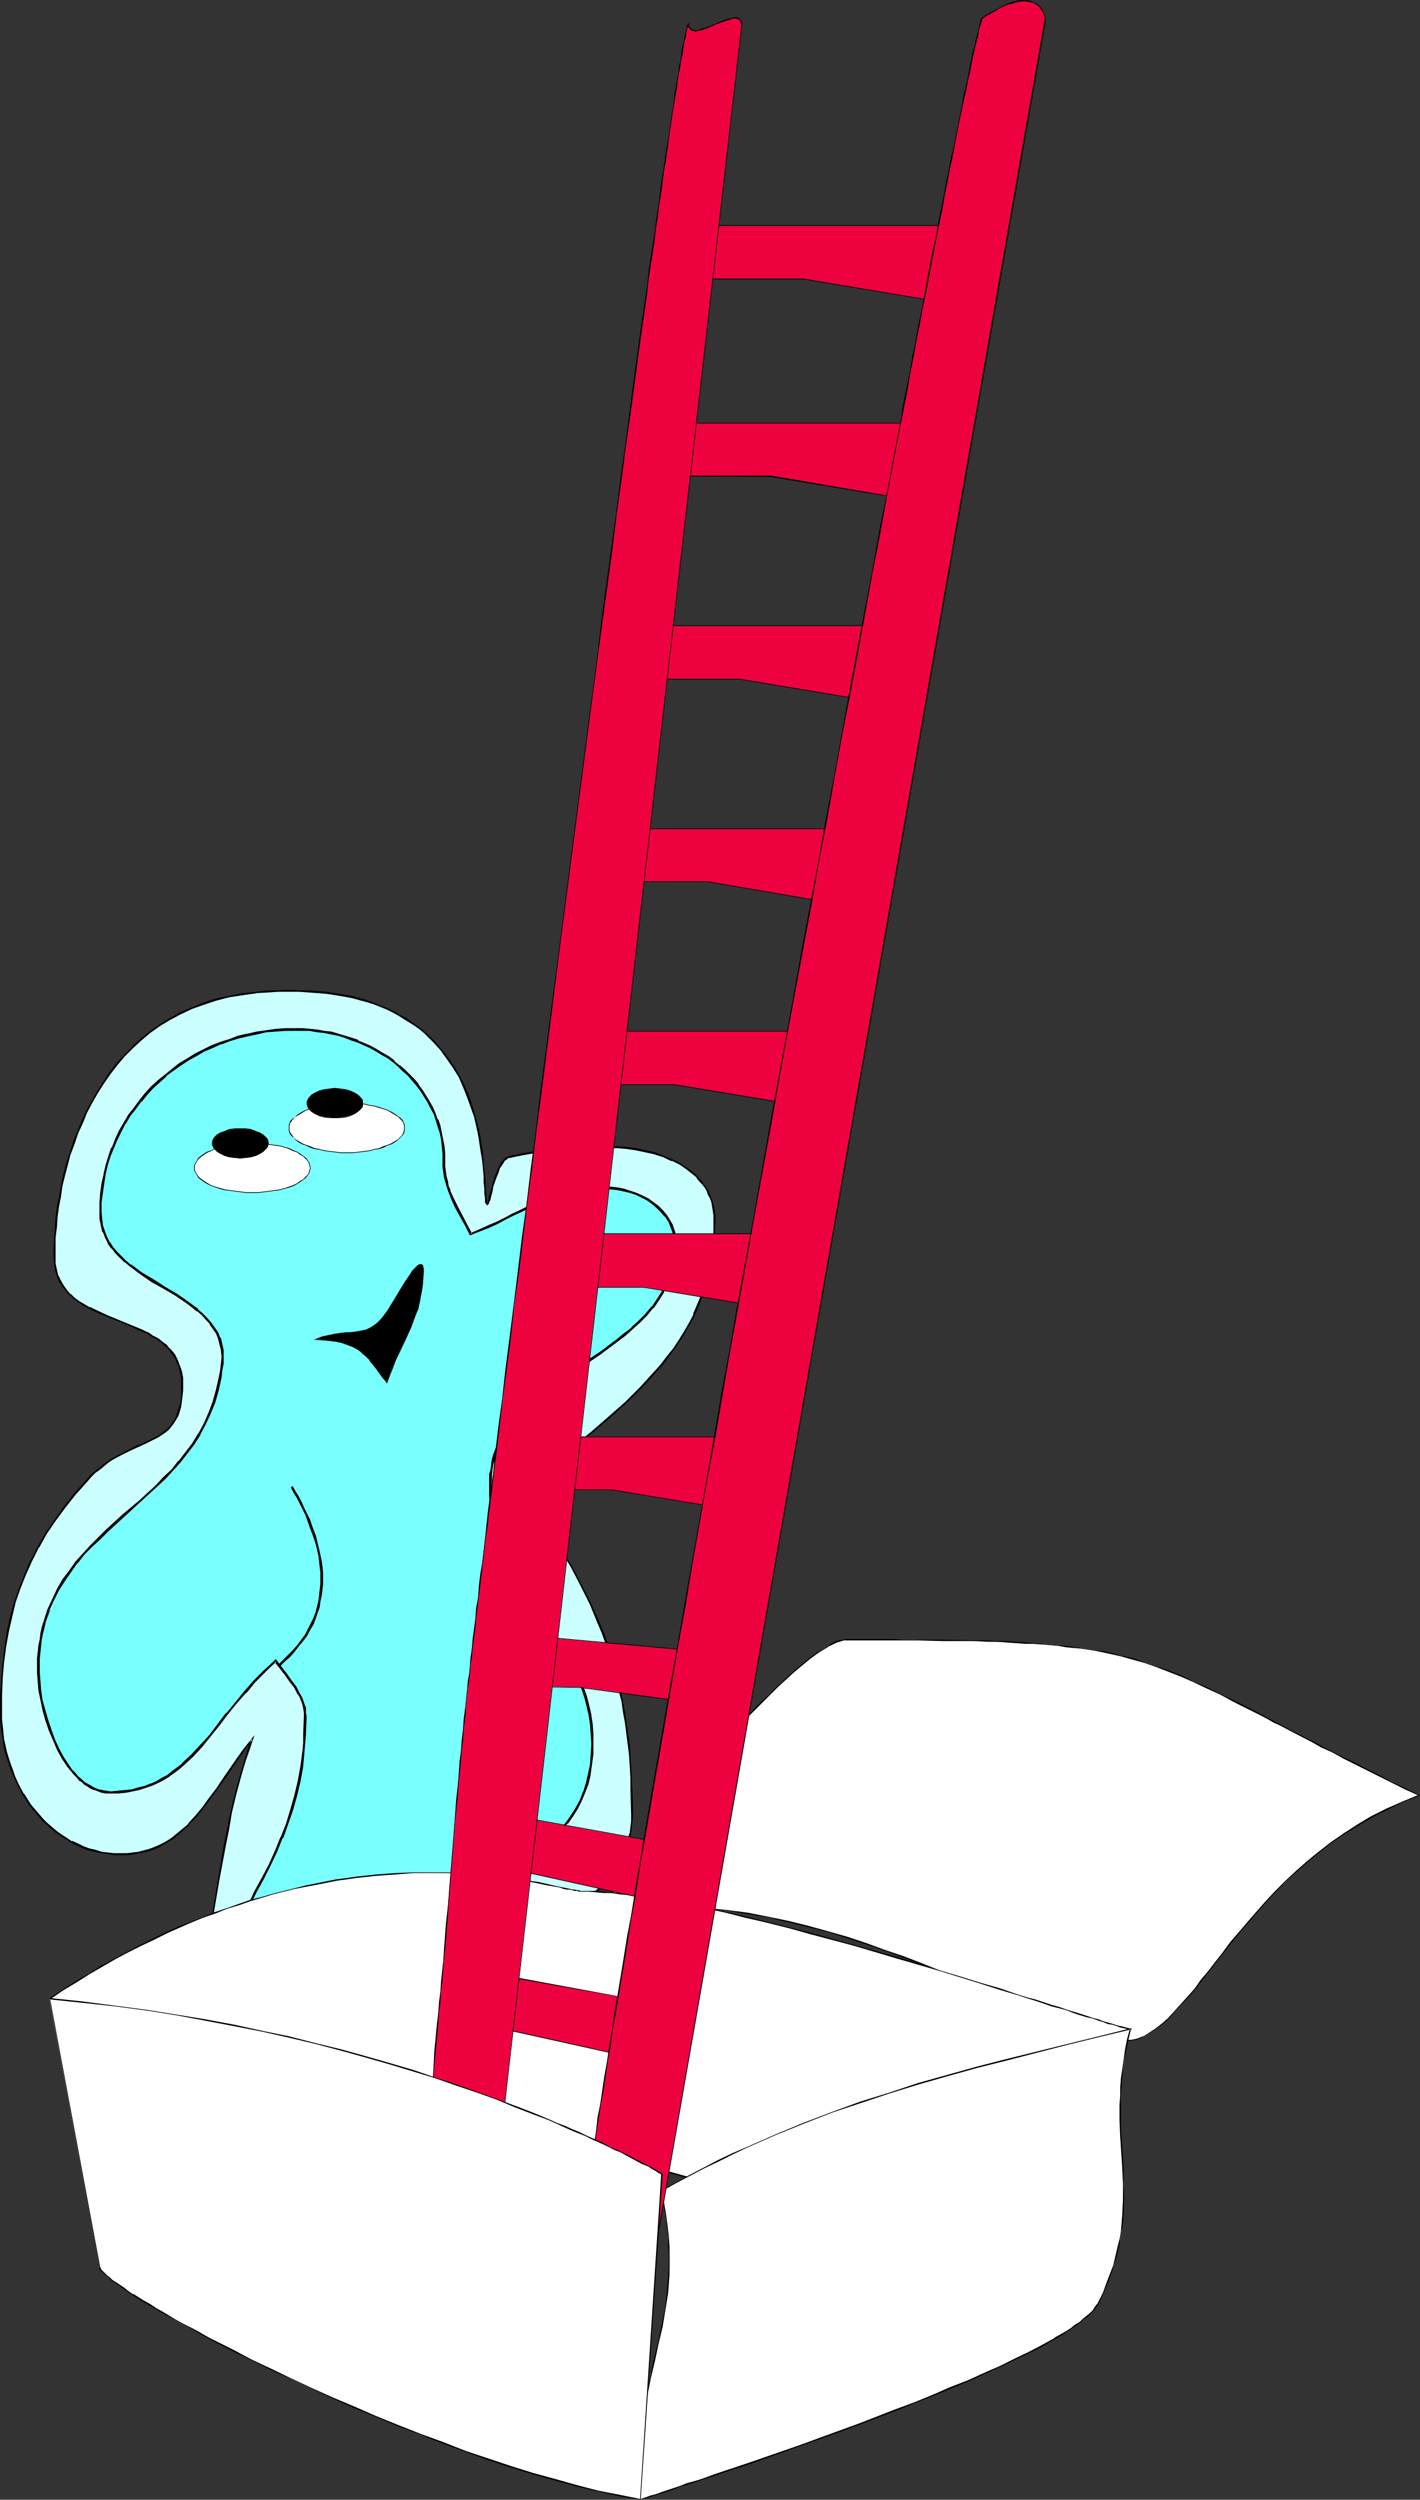 <?xml version="1.0" encoding="UTF-8" standalone="no"?>
<svg
   version="1.0"
   width="88.482mm"
   height="155.711mm"
   id="svg49"
   sodipodi:docname="With Ladder 2.wmf"
   xmlns:inkscape="http://www.inkscape.org/namespaces/inkscape"
   xmlns:sodipodi="http://sodipodi.sourceforge.net/DTD/sodipodi-0.dtd"
   xmlns="http://www.w3.org/2000/svg"
   xmlns:svg="http://www.w3.org/2000/svg">
  <rect width="100%" height="100%" fill="#333333" stroke="none"/>
  <sodipodi:namedview
     id="namedview49"
     pagecolor="#ffffff"
     bordercolor="#000000"
     borderopacity="0.25"
     inkscape:showpageshadow="2"
     inkscape:pageopacity="0.0"
     inkscape:pagecheckerboard="0"
     inkscape:deskcolor="#d1d1d1"
     inkscape:document-units="mm" />
  <defs
     id="defs1">
    <pattern
       id="WMFhbasepattern"
       patternUnits="userSpaceOnUse"
       width="6"
       height="6"
       x="0"
       y="0" />
  </defs>
  <path
     style="fill:#ccffff;fill-opacity:1;fill-rule:evenodd;stroke:none"
     d="m 60.422,233.661 -3.231,0.485 -3.231,0.485 -3.07,0.808 -3.07,0.808 -2.746,1.131 -2.585,1.131 -2.585,1.454 -2.262,1.454 -2.262,1.616 -2.262,1.778 -1.939,1.778 -1.939,1.939 -1.777,2.101 -1.616,2.101 -1.454,2.101 -1.454,2.262 -1.292,2.424 -1.292,2.262 -1.131,2.424 -0.969,2.424 -0.969,2.585 -0.808,2.424 -0.646,2.585 -0.808,2.424 -0.485,2.585 -0.485,2.424 -0.323,2.424 -0.323,2.424 -0.323,2.424 -0.162,2.424 v 2.262 l -0.162,2.262 0.162,1.616 0.162,1.454 0.485,1.454 0.485,1.293 0.808,1.131 0.808,0.97 0.808,0.97 1.131,0.97 0.969,0.808 1.292,0.808 1.131,0.646 1.292,0.646 2.746,1.131 2.908,1.131 2.746,1.131 2.746,1.131 1.292,0.646 1.131,0.808 1.292,0.646 1.131,0.808 0.969,0.808 0.969,0.97 0.646,1.131 0.808,1.131 0.485,1.293 0.485,1.454 0.162,1.454 0.162,1.616 -0.162,1.454 v 1.454 l -0.162,1.293 -0.162,1.131 -0.323,0.97 -0.323,0.97 -0.485,0.808 -0.485,0.808 -0.485,0.646 -0.485,0.646 -0.646,0.646 -0.646,0.485 -1.292,0.97 -1.616,0.808 -1.616,0.808 -1.777,0.808 -1.939,0.808 -1.939,0.97 -1.939,1.131 -1.131,0.646 -0.969,0.808 -0.969,0.808 -0.969,0.808 -1.131,0.97 -0.969,1.131 -2.746,3.07 -2.423,3.07 -2.262,3.07 -2.1,3.07 -1.777,3.232 -1.616,3.07 -1.454,3.232 -1.292,3.232 -1.131,3.393 -0.969,3.393 -0.646,3.393 -0.646,3.555 -0.485,3.717 -0.323,3.878 -0.162,4.04 -0.162,4.04 0.162,1.616 v 1.616 l 0.162,1.454 0.323,1.616 0.162,1.454 0.485,1.616 0.323,1.454 0.485,1.454 0.485,1.454 0.646,1.454 0.646,1.293 0.646,1.454 0.808,1.293 0.808,1.293 0.808,1.293 0.969,1.131 0.969,1.131 0.969,1.131 0.969,0.97 1.131,0.97 1.131,0.97 1.292,0.808 1.131,0.808 1.292,0.808 1.292,0.646 1.292,0.485 1.454,0.485 1.454,0.485 1.292,0.323 1.616,0.162 1.454,0.162 h 1.616 1.454 l 1.454,-0.162 1.292,-0.162 1.292,-0.323 1.292,-0.323 1.131,-0.485 1.131,-0.485 1.131,-0.485 0.969,-0.646 1.131,-0.646 0.969,-0.808 0.969,-0.808 1.777,-1.616 1.777,-1.939 1.616,-2.101 1.616,-2.101 1.616,-2.262 1.616,-2.262 3.231,-4.686 1.616,-2.424 1.777,-2.262 -0.808,2.262 -0.646,2.262 -0.646,2.262 -0.646,2.101 -1.131,4.201 -0.969,4.201 -0.808,3.878 -0.646,3.878 -1.454,7.756 -1.292,7.756 -0.808,4.04 -0.808,4.04 -0.969,4.04 -1.131,4.363 -0.485,2.101 -0.646,2.262 -0.808,2.262 -0.808,2.424 1.777,0.646 1.616,0.808 1.454,0.646 1.616,0.808 1.454,0.646 1.777,0.485 1.777,0.323 0.808,0.162 h 0.969 2.423 l 2.262,-0.323 2.262,-0.323 2.1,-0.485 1.939,-0.646 1.939,-0.646 1.939,-0.808 1.939,-0.808 1.777,-0.97 1.777,-1.131 3.393,-2.262 3.393,-2.262 6.624,-5.009 3.231,-2.424 3.554,-2.101 1.616,-1.131 1.939,-0.97 1.777,-0.808 1.939,-0.808 1.939,-0.646 2.1,-0.646 2.1,-0.485 2.1,-0.323 2.423,-0.323 h 2.262 1.454 l 1.454,-0.162 1.454,-0.162 1.454,-0.162 1.454,-0.323 1.454,-0.323 1.292,-0.485 1.454,-0.323 1.292,-0.485 1.292,-0.646 1.454,-0.646 1.131,-0.485 1.292,-0.808 1.131,-0.808 1.131,-0.808 1.131,-0.808 2.1,-1.778 1.939,-2.101 0.808,-0.97 0.808,-1.131 0.808,-1.131 0.646,-1.293 0.485,-1.131 0.646,-1.293 0.323,-1.293 0.485,-1.293 0.323,-1.293 0.162,-1.454 0.162,-1.454 v -1.454 -2.909 -2.747 l -0.162,-2.909 -0.162,-2.747 -0.162,-2.585 -0.323,-2.747 -0.646,-5.009 -0.323,-2.585 -0.485,-2.424 -0.485,-2.424 -0.646,-2.424 -0.485,-2.262 -0.646,-2.424 -0.808,-2.262 -0.808,-2.262 -0.808,-2.262 -0.808,-2.101 -1.939,-4.525 -2.262,-4.363 -2.262,-4.363 -1.292,-2.262 -1.454,-2.101 -1.292,-2.262 -1.616,-2.262 -1.454,-2.262 -1.616,-2.101 -1.777,-2.424 -1.616,-2.262 4.362,-3.555 4.362,-3.555 4.2,-3.393 4.2,-3.393 3.877,-3.393 3.877,-3.393 1.777,-1.778 1.777,-1.778 1.616,-1.778 1.616,-1.778 1.616,-1.778 1.454,-1.939 1.454,-1.939 1.292,-1.939 1.292,-1.939 1.131,-2.101 1.131,-2.101 0.969,-2.101 0.808,-2.262 0.808,-2.262 0.646,-2.424 0.485,-2.424 0.485,-2.585 0.323,-2.585 0.162,-2.747 0.162,-2.747 -0.162,-1.131 v -1.131 l -0.162,-0.97 -0.323,-0.97 -0.323,-0.97 -0.323,-0.97 -0.485,-0.808 -0.485,-0.97 -0.646,-0.808 -0.646,-0.646 -0.646,-0.808 -0.646,-0.646 -1.616,-1.293 -1.616,-1.131 -1.939,-0.97 -1.939,-0.808 -2.1,-0.646 -2.262,-0.646 -2.262,-0.485 -2.1,-0.162 -2.262,-0.323 h -2.423 -1.616 -1.616 l -1.454,0.162 h -1.454 l -2.746,0.162 -2.746,0.162 -2.585,0.323 -2.746,0.485 -2.908,0.485 -1.454,0.323 -1.616,0.162 -0.323,0.162 -0.323,0.162 -0.323,0.162 -0.323,0.323 -0.646,0.808 -0.485,0.97 -0.485,1.131 -0.323,1.131 -0.808,2.262 -0.323,1.131 -0.162,0.97 -0.323,0.97 v 0.323 l -0.162,0.323 -0.162,0.162 v 0.162 0.162 h -0.162 v -0.162 l -0.162,-0.162 v -0.162 -0.485 l -0.162,-0.646 -0.162,-0.97 v -1.293 l -0.162,-1.293 v -1.616 l -0.162,-1.616 -0.162,-1.939 -0.162,-1.939 -0.323,-1.939 -0.485,-2.101 -0.323,-2.262 -0.646,-2.262 -0.646,-2.262 -0.969,-2.262 -0.808,-2.262 -1.131,-2.262 -1.292,-2.262 -1.454,-2.101 -1.616,-2.101 -1.777,-2.101 -0.969,-0.97 -1.131,-0.97 -0.969,-0.97 -1.292,-0.808 -1.131,-0.808 -1.292,-0.808 -1.292,-0.808 -1.454,-0.808 -1.454,-0.646 -1.454,-0.646 -1.616,-0.646 -1.777,-0.485 -1.616,-0.485 -1.777,-0.485 -1.939,-0.485 -1.939,-0.323 -2.1,-0.162 -2.1,-0.323 -2.1,-0.162 h -2.262 -2.423 -2.423 l -2.423,0.162 z"
     id="path1" />
  <path
     style="fill:#000000;fill-opacity:1;fill-rule:evenodd;stroke:none"
     d="m 60.422,233.499 v 0 l -3.393,0.323 -3.07,0.646 -3.231,0.646 -2.908,0.97 v 0 l -2.746,1.131 -2.746,1.131 v 0 l -2.423,1.454 h -0.162 l -2.262,1.454 -2.262,1.616 -2.262,1.778 -1.939,1.778 v 0.162 l -1.939,1.939 -1.777,1.939 -1.616,2.101 -1.454,2.262 -1.454,2.262 v 0 l -1.292,2.262 -1.292,2.424 v 0 l -1.131,2.424 -0.969,2.424 -0.969,2.424 -0.808,2.585 v 0 l -0.808,2.424 -0.646,2.585 -0.485,2.424 -0.485,2.585 -0.485,2.424 -0.323,2.424 -0.162,2.424 v 0 l -0.162,2.424 -0.162,2.262 v 2.262 l 0.162,1.616 v 0 l 0.162,1.616 0.485,1.293 v 0.162 l 0.485,1.131 v 0.162 l 0.808,1.131 0.808,0.97 0.808,0.97 h 0.162 l 0.969,0.97 1.131,0.808 1.131,0.808 v 0 l 1.292,0.646 v 0 l 1.292,0.646 2.746,1.131 2.746,1.131 2.746,1.131 2.746,1.293 1.292,0.485 v 0 l 1.292,0.808 1.131,0.646 1.131,0.808 0.969,0.97 v -0.162 l 0.808,0.97 0.808,1.131 v 0 l 0.808,1.131 h -0.162 l 0.646,1.293 v -0.162 l 0.323,1.454 0.323,1.454 v 0 1.616 1.454 1.454 0 l -0.162,1.293 -0.323,1.131 -0.323,0.97 v 0 l -0.323,0.97 h 0.162 l -0.485,0.808 v 0 l -0.485,0.808 -0.485,0.646 -0.485,0.646 v -0.162 l -0.646,0.646 v 0 l -0.646,0.485 -1.292,0.97 v 0 l -1.616,0.808 -1.616,0.808 v 0 l -1.777,0.646 -1.777,0.97 v 0 l -1.939,0.97 -2.1,1.131 v 0 l -0.969,0.646 -1.131,0.808 -0.969,0.808 -0.969,0.808 -1.131,0.97 v 0 l -0.969,1.131 -2.746,3.07 -2.423,3.07 -2.262,3.232 -2.1,3.07 -1.777,3.07 v 0 l -1.616,3.232 H 7.108 l -1.292,3.232 -1.292,3.232 -1.131,3.232 v 0 l -0.969,3.393 -0.808,3.555 -0.485,3.555 -0.485,3.717 v 0 L 0.323,395.09 0,399.13 v 4.04 1.616 l 0.162,1.616 v 0 l 0.162,1.454 0.323,1.616 0.162,1.454 0.323,1.616 0.485,1.454 0.485,1.454 v 0.162 l 0.485,1.293 0.646,1.454 v 0 l 0.646,1.454 0.646,1.293 0.808,1.454 v 0 l 0.808,1.293 0.808,1.293 0.969,1.131 0.969,1.131 0.969,1.131 v 0 l 0.969,0.97 h 0.162 l 0.969,0.97 1.131,0.97 1.292,0.808 1.131,0.808 h 0.162 l 1.131,0.808 v 0 l 1.292,0.646 1.454,0.646 1.292,0.485 v 0 l 1.454,0.323 1.454,0.323 1.454,0.162 1.616,0.323 v 0 h 1.616 1.454 l 1.454,-0.162 v 0 l 1.292,-0.323 1.292,-0.162 1.292,-0.323 v 0 l 1.292,-0.485 1.131,-0.485 v 0 l 0.969,-0.646 h 0.162 l 0.969,-0.646 1.131,-0.646 0.969,-0.808 0.969,-0.808 1.777,-1.616 v -0.162 l 1.777,-1.778 1.616,-2.101 1.616,-2.101 1.616,-2.262 1.616,-2.262 3.231,-4.686 1.616,-2.424 1.777,-2.262 -0.323,-0.162 -0.808,2.262 -0.646,2.262 v 0 l -0.646,2.262 -0.646,2.101 -1.131,4.201 -0.969,4.04 -0.808,4.04 -0.808,3.878 -1.292,7.756 -1.292,7.756 -0.808,3.878 -0.808,4.04 -0.969,4.201 -1.131,4.363 -0.646,2.101 -0.646,2.262 v 0 l -0.646,2.262 -0.808,2.585 1.777,0.646 1.616,0.808 v 0 l 1.616,0.808 v 0 l 1.454,0.646 1.616,0.646 v 0 l 1.616,0.646 1.777,0.323 h 0.162 0.808 0.969 2.423 l 2.262,-0.162 v 0 l 2.262,-0.485 2.1,-0.485 1.939,-0.485 h 0.162 l 1.939,-0.808 1.939,-0.808 1.777,-0.808 v 0 l 1.939,-0.97 1.616,-1.131 h 0.162 l 3.393,-2.262 3.393,-2.262 -0.323,-0.323 -3.231,2.262 -3.554,2.262 v 0 l -1.777,0.97 -1.777,0.97 v 0 l -1.777,0.97 -1.939,0.808 -1.939,0.646 v 0 l -2.1,0.646 -2.1,0.485 -2.1,0.323 v 0 l -2.262,0.162 -2.423,0.162 h -0.969 l -0.808,-0.162 v 0 l -1.777,-0.323 -1.616,-0.485 v 0 l -1.616,-0.646 -1.454,-0.808 v 0 l -1.616,-0.646 v -0.162 l -1.616,-0.646 -1.616,-0.646 0.162,0.162 0.646,-2.262 0.808,-2.262 v -0.162 l 0.646,-2.101 0.646,-2.262 1.131,-4.201 0.808,-4.201 0.969,-4.04 0.646,-4.04 1.292,-7.595 1.454,-7.756 0.808,-4.04 0.646,-3.878 0.969,-4.04 1.131,-4.201 0.646,-2.262 0.646,-2.101 v 0 l 0.808,-2.262 1.131,-3.393 -2.585,3.232 -1.616,2.262 -3.231,4.686 -1.616,2.424 -1.616,2.101 -1.616,2.262 -1.616,1.939 -1.777,1.939 h 0.162 l -1.939,1.616 -0.969,0.808 -0.969,0.808 -0.969,0.646 -1.131,0.646 v 0 l -0.969,0.485 v 0 l -1.131,0.485 -1.292,0.485 v 0 l -1.292,0.323 -1.131,0.323 -1.454,0.162 h 0.162 l -1.454,0.162 H 28.434 26.818 v 0 l -1.454,-0.162 -1.454,-0.162 -1.454,-0.485 -1.454,-0.323 v 0 l -1.292,-0.485 -1.292,-0.646 -1.454,-0.646 v 0.162 l -1.131,-0.808 v 0 l -1.292,-0.808 -1.131,-0.808 -1.131,-0.97 -1.131,-0.97 v 0 l -0.969,-0.97 v 0 l -0.969,-1.131 -0.969,-1.131 -0.969,-1.131 -0.808,-1.293 -0.808,-1.293 v 0.162 l -0.808,-1.454 -0.646,-1.293 -0.646,-1.454 v 0 L 3.07,416.743 2.585,415.451 v 0 l -0.485,-1.454 -0.485,-1.616 -0.323,-1.454 -0.323,-1.454 -0.162,-1.616 -0.162,-1.616 v 0.162 l -0.162,-1.616 v -1.616 -4.04 l 0.162,-4.04 0.323,-3.878 v 0.162 l 0.485,-3.717 0.646,-3.555 0.808,-3.555 0.808,-3.393 v 0 l 1.131,-3.232 1.292,-3.232 1.454,-3.232 v 0 l 1.616,-3.232 v 0.162 l 1.777,-3.232 2.1,-3.07 2.262,-3.07 2.423,-3.07 2.746,-3.07 0.969,-1.131 v 0 l 0.969,-0.97 1.131,-0.808 0.969,-0.808 0.969,-0.808 0.969,-0.646 v 0 l 2.1,-1.131 1.939,-0.97 v 0 l 1.777,-0.808 1.777,-0.808 v 0 l 1.616,-0.808 1.616,-0.808 v 0 l 1.454,-0.97 0.646,-0.485 v 0 l 0.646,-0.646 v 0 l 0.485,-0.646 0.485,-0.646 0.485,-0.808 v 0 l 0.485,-0.808 v 0 l 0.323,-0.97 v 0 l 0.323,-1.131 0.162,-1.131 0.162,-1.293 v 0 l 0.162,-1.454 v -1.454 -1.616 0 l -0.323,-1.616 -0.485,-1.293 v 0 L 41.843,320.112 v 0 l -0.646,-1.293 v 0 l -0.808,-0.97 -0.969,-0.97 v -0.162 l -1.131,-0.808 -0.969,-0.808 -1.292,-0.646 -1.131,-0.808 h -0.162 l -1.292,-0.646 -2.746,-1.131 -2.746,-1.131 -2.746,-1.131 -2.746,-1.293 -1.292,-0.646 v 0.162 l -1.292,-0.808 v 0 l -1.131,-0.646 -1.131,-0.808 -0.969,-0.97 v 0.162 l -0.808,-0.97 -0.808,-1.131 -0.646,-1.131 v 0 L 13.732,300.236 v 0.162 l -0.323,-1.454 -0.323,-1.454 v 0 -1.616 -2.262 -2.262 l 0.323,-2.424 v 0 l 0.162,-2.424 0.323,-2.424 0.485,-2.424 0.323,-2.424 0.646,-2.585 0.646,-2.424 0.646,-2.585 v 0.162 l 0.969,-2.585 0.808,-2.424 1.131,-2.424 0.969,-2.424 v 0 l 1.292,-2.424 1.292,-2.262 v 0 l 1.454,-2.262 1.454,-2.101 1.616,-2.101 1.777,-2.101 1.939,-1.939 v 0 l 1.939,-1.778 2.1,-1.778 2.262,-1.616 2.423,-1.454 v 0 l 2.423,-1.293 v 0 l 2.746,-1.293 2.746,-0.97 v 0 l 2.908,-0.97 3.07,-0.808 3.231,-0.485 3.393,-0.485 h -0.162 z"
     id="path2" />
  <path
     style="fill:#000000;fill-opacity:1;fill-rule:evenodd;stroke:none"
     d="m 84.332,469.584 6.462,-5.009 3.393,-2.262 3.393,-2.262 v 0 l 1.777,-1.131 1.777,-0.97 v 0.162 l 1.939,-0.97 1.939,-0.808 1.939,-0.646 v 0 l 1.939,-0.646 2.1,-0.485 2.262,-0.323 h -0.162 l 2.423,-0.162 2.262,-0.162 h 1.454 l 1.454,-0.162 h 0.162 l 1.292,-0.162 1.454,-0.162 1.454,-0.323 1.454,-0.323 1.454,-0.323 1.292,-0.485 v 0 l 1.454,-0.485 1.292,-0.485 1.292,-0.646 v -0.162 l 1.292,-0.485 v 0 l 1.292,-0.808 1.131,-0.808 1.131,-0.808 1.131,-0.808 2.1,-1.778 v 0 l 1.939,-2.101 0.808,-1.131 0.808,-1.131 0.808,-1.131 v 0 l 0.646,-1.131 v 0 l 0.646,-1.293 0.485,-1.131 0.485,-1.293 v -0.162 l 0.323,-1.293 0.323,-1.293 0.162,-1.454 v 0 l 0.162,-1.454 0.162,-1.454 -0.162,-5.656 -0.162,-2.909 -0.162,-2.747 -0.162,-2.585 -0.162,-2.747 v 0 l -0.808,-5.171 -0.323,-2.424 -0.485,-2.424 -0.485,-2.424 -0.485,-2.424 -0.646,-2.424 -0.646,-2.262 v 0 l -0.808,-2.262 -0.646,-2.262 -0.808,-2.262 -0.969,-2.262 -1.939,-4.363 v 0 l -2.262,-4.525 -2.262,-4.363 -1.292,-2.101 v -0.162 l -1.454,-2.101 -1.292,-2.262 -1.616,-2.262 -1.454,-2.101 -1.616,-2.262 -1.616,-2.262 -1.777,-2.424 v 0.323 l 4.362,-3.555 4.362,-3.555 4.2,-3.393 4.039,-3.393 4.039,-3.393 3.716,-3.393 1.939,-1.778 v 0 l 1.777,-1.778 v 0 l 1.616,-1.778 1.616,-1.778 1.616,-1.778 1.454,-1.939 1.454,-1.939 1.292,-1.939 1.292,-1.939 v -0.162 l 1.131,-1.939 1.131,-2.101 v 0 l 0.969,-2.262 0.808,-2.262 0.808,-2.262 v 0 l 0.646,-2.424 0.646,-2.424 0.323,-2.585 0.323,-2.585 v 0 l 0.162,-2.747 0.162,-2.747 v -1.131 0 l -0.162,-1.131 -0.162,-0.97 -0.323,-1.131 v 0 l -0.323,-0.97 -0.323,-0.808 -0.485,-0.97 v 0 l -0.485,-0.808 -0.646,-0.808 -0.485,-0.808 -0.808,-0.646 v -0.162 l -0.646,-0.646 -1.616,-1.293 -1.777,-1.131 v 0 l -1.939,-0.97 v 0 l -1.939,-0.808 -2.1,-0.808 v 0 l -2.1,-0.485 -2.262,-0.485 -2.262,-0.323 v 0 l -2.262,-0.162 h -2.423 -1.616 -1.616 -1.454 -1.454 l -2.746,0.323 -2.746,0.162 v 0 l -2.585,0.323 -2.746,0.323 -2.908,0.485 -1.454,0.323 -1.616,0.323 -0.323,0.162 -0.485,0.162 -0.323,0.162 v 0 l -0.323,0.323 v 0.162 l -0.646,0.646 -0.485,0.97 v 0 l -0.485,1.131 -0.485,1.131 v 0 l -0.646,2.424 -0.323,1.131 -0.323,0.97 -0.162,0.808 -0.162,0.323 v 0 0.323 l -0.162,0.323 v 0 0.162 l 0.162,-0.162 h -0.162 l 0.162,0.162 v -0.162 0.162 -0.162 0 l -0.162,-0.323 v 0 l -0.162,-1.131 v 0.162 -0.97 l -0.162,-1.293 v -1.293 l -0.162,-1.616 -0.162,-1.616 v 0 l -0.162,-1.939 -0.162,-1.939 -0.323,-1.939 -0.323,-2.101 -0.485,-2.262 -0.646,-2.262 -0.646,-2.262 v 0 l -0.808,-2.424 -0.969,-2.262 -1.131,-2.262 v 0 l -1.292,-2.262 v 0 l -1.454,-2.101 -1.616,-2.101 -1.777,-2.101 v 0 l -1.131,-0.97 -0.969,-0.97 -1.131,-0.97 -1.131,-0.808 -1.131,-0.808 -1.292,-0.97 h -0.162 l -1.292,-0.646 -1.292,-0.808 v 0 l -1.454,-0.646 -1.616,-0.646 -1.616,-0.646 -1.616,-0.646 v 0 l -1.777,-0.485 -1.777,-0.485 -1.939,-0.323 -1.939,-0.323 -1.939,-0.323 H 76.9 l -2.1,-0.162 -2.1,-0.162 h -2.262 l -2.423,-0.162 -2.423,0.162 H 63.168 l -2.746,0.323 v 0.323 l 2.746,-0.162 2.423,-0.162 h 2.423 2.423 l 2.262,0.162 2.1,0.162 2.1,0.162 v 0 l 2.1,0.323 1.939,0.323 1.777,0.323 1.777,0.485 1.777,0.485 v 0 l 1.616,0.485 1.616,0.646 1.616,0.646 1.292,0.646 v 0 l 1.454,0.808 1.292,0.808 v 0 l 1.292,0.808 1.292,0.808 1.131,0.808 1.131,0.97 0.969,0.97 0.969,0.97 v 0 l 1.777,1.939 1.616,2.262 1.454,2.101 v 0 l 1.292,2.101 v 0 l 0.969,2.262 0.969,2.424 0.808,2.262 v 0 l 0.808,2.262 0.485,2.101 0.485,2.262 0.323,2.101 0.323,2.101 0.323,1.939 0.162,1.778 v 0 l 0.162,1.616 v 1.616 l 0.162,1.293 v 1.293 l 0.162,0.97 v 0 1.131 l 0.162,0.323 v -0.162 l 0.162,0.323 0.162,0.162 h 0.162 l 0.162,-0.323 h 0.162 v -0.323 l 0.162,-0.323 v 0 l 0.162,-0.323 0.162,-0.808 0.323,-1.131 0.162,-1.131 0.808,-2.262 v 0 l 0.485,-1.131 0.323,-1.131 v 0.162 l 0.646,-0.97 0.485,-0.808 v 0 l 0.323,-0.162 v 0 l 0.323,-0.323 v 0 l 0.323,-0.162 h -0.162 0.485 l 1.454,-0.323 1.616,-0.323 2.746,-0.485 2.746,-0.323 2.585,-0.485 v 0 l 2.746,-0.162 2.746,-0.162 h 1.454 1.454 l 1.616,-0.162 h 1.616 l 2.423,0.162 2.262,0.162 h -0.162 l 2.262,0.323 2.262,0.485 2.262,0.485 h -0.162 l 2.1,0.646 1.939,0.97 v -0.162 l 1.939,0.97 v 0 l 1.616,1.131 1.616,1.293 0.808,0.646 h -0.162 l 0.646,0.808 0.646,0.646 0.646,0.808 0.485,0.808 v 0 l 0.323,0.97 0.485,0.808 0.323,0.97 v 0 l 0.162,0.97 0.162,0.97 0.162,1.131 v 0 1.131 2.747 l -0.162,2.747 v 0 l -0.323,2.585 -0.485,2.424 -0.485,2.585 -0.808,2.262 v 0 l -0.646,2.262 -0.969,2.262 -0.969,2.262 h 0.162 l -1.131,2.101 -1.131,1.939 v 0 l -1.292,2.101 -1.292,1.939 -1.454,1.778 -1.454,1.939 -1.616,1.778 -1.616,1.778 -1.616,1.778 v 0 l -1.777,1.778 v 0 l -1.777,1.778 -3.877,3.393 -3.877,3.393 -4.2,3.393 -4.2,3.393 -4.362,3.555 -4.524,3.717 1.777,2.424 1.777,2.262 1.616,2.262 1.454,2.262 1.616,2.262 1.292,2.101 1.454,2.262 v 0 l 1.292,2.101 2.262,4.363 2.262,4.525 v 0 l 1.777,4.363 0.969,2.262 0.808,2.262 0.808,2.262 0.646,2.262 v 0 l 0.646,2.262 0.646,2.424 0.485,2.262 0.646,2.424 0.323,2.424 0.485,2.585 0.646,5.171 v -0.162 l 0.323,2.747 0.162,2.585 0.162,2.747 v 2.909 l 0.162,5.656 v 1.454 l -0.162,1.454 v 0 l -0.162,1.293 -0.485,1.454 -0.323,1.293 v 0 l -0.323,1.293 -0.646,1.131 -0.646,1.293 h 0.162 l -0.646,1.131 v 0 l -0.808,1.131 -0.808,1.131 -0.808,0.97 -1.939,2.101 h 0.162 l -2.262,1.778 -0.969,0.808 -1.292,0.808 -1.131,0.808 -1.131,0.646 v 0 l -1.292,0.646 v 0 l -1.292,0.646 -1.292,0.485 -1.454,0.646 v 0 l -1.292,0.323 -1.292,0.485 -1.454,0.323 -1.454,0.162 -1.454,0.323 -1.454,0.162 v 0 h -1.454 l -1.454,0.162 h -2.262 l -2.423,0.162 v 0 l -2.1,0.323 -2.1,0.646 -2.1,0.485 v 0 l -1.939,0.808 -1.939,0.808 -1.939,0.808 v 0 l -1.777,0.97 -1.777,1.131 v 0 l -3.554,2.101 -3.231,2.424 -6.624,5.009 z"
     id="path3" />
  <path
     style="fill:#ffffff;fill-opacity:1;fill-rule:evenodd;stroke:none"
     d="m 142.492,449.708 0.323,-0.808 0.323,-0.97 0.969,-1.939 1.131,-2.101 1.131,-2.101 1.454,-2.262 1.616,-2.424 1.616,-2.585 1.777,-2.424 1.777,-2.585 2.1,-2.585 1.939,-2.747 2.1,-2.585 4.524,-5.333 4.362,-5.171 2.423,-2.585 2.262,-2.424 2.262,-2.424 2.262,-2.262 2.1,-2.262 2.1,-1.939 2.1,-1.939 2.1,-1.778 1.939,-1.616 1.777,-1.454 1.777,-1.293 0.646,-0.646 0.808,-0.485 0.808,-0.485 0.808,-0.323 0.646,-0.323 0.646,-0.323 0.646,-0.162 0.485,-0.162 0.485,-0.162 h 0.485 10.501 3.231 3.07 l 3.07,0.162 h 2.908 2.746 2.585 l 2.585,0.162 h 2.585 l 2.262,0.162 h 2.423 l 2.1,0.162 2.262,0.162 1.939,0.162 h 2.1 l 1.939,0.162 1.777,0.162 1.777,0.323 3.554,0.323 3.231,0.485 3.07,0.646 3.07,0.646 2.908,0.808 2.746,0.808 2.908,0.97 2.746,1.131 2.908,1.131 2.908,1.293 3.07,1.454 3.231,1.616 3.393,1.616 1.616,0.97 1.939,0.808 1.777,0.97 1.939,1.131 2.1,0.97 0.969,0.485 0.969,0.646 2.262,1.131 2.1,1.131 2.423,1.131 2.423,1.293 2.423,1.293 2.585,1.293 2.746,1.293 2.746,1.454 2.908,1.454 3.07,1.454 3.07,1.616 3.231,1.616 -3.877,1.454 -3.716,1.778 -3.393,1.778 -3.393,1.939 -3.231,1.939 -3.07,2.262 -2.746,2.101 -2.908,2.262 -2.585,2.424 -2.423,2.424 -2.423,2.262 -2.262,2.424 -2.262,2.424 -2.1,2.424 -1.939,2.424 -1.939,2.424 -1.777,2.262 -1.777,2.262 -1.777,2.262 -1.616,2.101 -1.616,1.939 -1.616,1.939 -1.454,1.778 -1.454,1.616 -1.454,1.454 -1.454,1.293 -1.454,1.293 -1.454,0.97 -1.454,0.808 -1.454,0.485 -1.454,0.323 -1.454,0.162 h -0.969 l -0.808,-0.162 h -0.969 l -0.969,-0.162 -0.969,-0.323 -1.131,-0.323 -1.131,-0.323 -1.131,-0.323 -2.585,-0.808 -2.585,-0.97 -2.908,-1.131 -3.07,-1.293 -1.454,-0.646 -1.616,-0.646 -3.393,-1.454 -3.393,-1.454 -3.554,-1.616 -3.716,-1.616 -3.877,-1.616 -4.039,-1.616 -4.039,-1.616 -4.039,-1.616 -4.362,-1.616 -4.362,-1.454 -4.362,-1.454 -4.524,-1.293 -4.685,-1.293 -4.524,-1.131 -4.847,-0.97 -4.685,-0.97 -4.847,-0.646 -4.847,-0.646 -4.685,-0.323 -5.008,-0.162 -4.847,0.162 -4.847,0.323 -2.423,0.162 z"
     id="path4" />
  <path
     style="fill:#000000;fill-opacity:1;fill-rule:evenodd;stroke:none"
     d="m 142.492,449.708 v 0.162 l 0.323,-0.97 0.485,-0.97 0.969,-1.939 0.969,-1.939 1.292,-2.262 v 0 l 1.454,-2.262 1.454,-2.424 v 0 l 1.777,-2.424 1.616,-2.585 1.939,-2.585 1.939,-2.585 2.1,-2.585 2.1,-2.747 4.362,-5.333 4.524,-5.171 2.262,-2.424 2.262,-2.585 2.262,-2.262 2.262,-2.262 2.262,-2.262 2.1,-2.101 2.1,-1.939 1.939,-1.778 1.939,-1.616 1.777,-1.454 1.777,-1.293 0.808,-0.485 v 0 l 0.808,-0.485 0.808,-0.485 h -0.162 l 0.808,-0.323 0.646,-0.323 0.646,-0.323 0.646,-0.162 0.485,-0.162 v 0 l 0.485,-0.162 h 0.485 10.501 3.231 3.07 l 5.978,0.162 h 7.916 l 2.585,0.162 h 2.262 l 2.423,0.162 2.1,0.162 2.262,0.162 h 1.939 l 2.1,0.162 1.939,0.162 1.777,0.162 1.777,0.323 3.554,0.323 3.231,0.485 v 0 l 3.07,0.646 2.908,0.646 2.908,0.808 2.908,0.808 2.746,0.97 2.908,1.131 2.908,1.131 2.908,1.293 3.07,1.454 3.231,1.454 3.231,1.778 5.493,2.747 1.939,0.97 1.939,1.131 1.131,0.485 0.969,0.485 2.1,1.131 4.685,2.424 2.262,1.293 2.585,1.131 2.585,1.454 2.585,1.293 2.908,1.454 2.908,1.454 2.908,1.454 3.231,1.616 3.231,1.454 v -0.162 l -3.877,1.616 -3.716,1.616 -3.554,1.778 v 0 l -3.231,1.939 -3.231,2.101 v 0 l -3.07,2.101 -2.908,2.262 -2.746,2.262 -2.585,2.262 -2.585,2.424 -2.423,2.424 -2.262,2.424 -2.1,2.424 -2.1,2.424 -2.1,2.424 -1.939,2.262 -1.777,2.424 -1.777,2.262 -1.616,2.101 -1.777,2.101 -1.454,2.101 -1.616,1.778 -1.616,1.778 -1.454,1.616 -1.454,1.616 -1.454,1.293 -1.454,1.131 -1.454,0.97 v 0 l -1.292,0.808 -1.616,0.646 -1.454,0.323 h 0.162 -1.454 -0.969 -0.808 l -0.969,-0.162 v 0 l -0.969,-0.162 -0.969,-0.323 -1.131,-0.162 -1.131,-0.323 -1.131,-0.485 -2.585,-0.808 -2.585,-0.97 -2.908,-1.131 -2.908,-1.293 -1.616,-0.646 -1.616,-0.646 -3.231,-1.454 -3.554,-1.454 -3.554,-1.616 -3.716,-1.616 -3.877,-1.616 -3.877,-1.616 -4.039,-1.616 -4.2,-1.616 -4.362,-1.454 -4.362,-1.616 -4.362,-1.454 -4.524,-1.293 -4.685,-1.293 -4.524,-1.131 -4.685,-0.97 -4.847,-0.97 v 0 l -4.847,-0.646 -4.847,-0.485 -4.685,-0.485 h -5.008 -4.847 l -4.847,0.323 -2.423,0.162 -2.423,0.485 -0.162,0.162 2.585,-0.323 2.423,-0.162 4.847,-0.323 4.847,-0.162 5.008,0.162 4.685,0.323 4.847,0.485 4.847,0.808 v 0 l 4.685,0.808 4.685,1.131 4.685,1.131 4.524,1.131 4.524,1.454 4.524,1.454 4.362,1.454 4.2,1.616 4.2,1.616 4.039,1.616 4.039,1.616 3.877,1.616 3.716,1.616 3.554,1.454 3.393,1.616 3.393,1.293 1.616,0.808 1.454,0.646 3.07,1.293 2.746,1.131 2.746,0.97 2.423,0.808 1.292,0.323 1.131,0.323 0.969,0.323 1.131,0.162 0.969,0.162 v 0 l 0.969,0.162 0.808,0.162 h 0.969 l 1.454,-0.162 v 0 l 1.454,-0.323 1.454,-0.646 1.454,-0.808 v 0 l 1.454,-0.97 1.454,-1.131 1.454,-1.293 1.454,-1.616 1.454,-1.616 1.616,-1.778 1.616,-1.778 1.616,-2.101 1.616,-2.101 1.616,-2.101 1.777,-2.262 1.939,-2.424 1.777,-2.262 2.1,-2.424 2.1,-2.424 2.1,-2.424 2.262,-2.424 2.423,-2.424 2.585,-2.424 2.585,-2.262 2.746,-2.262 2.908,-2.262 3.07,-2.101 v 0 l 3.231,-1.939 3.231,-1.939 v 0 l 3.554,-1.778 3.554,-1.778 4.2,-1.616 -3.554,-1.778 -3.07,-1.454 -3.07,-1.616 -2.908,-1.454 -2.746,-1.454 -2.746,-1.293 -2.585,-1.293 -2.423,-1.293 -2.423,-1.293 -4.524,-2.262 -2.1,-1.131 -1.131,-0.646 -0.969,-0.485 -1.939,-0.97 -1.939,-1.131 -5.493,-2.747 -3.393,-1.616 -3.231,-1.616 -3.07,-1.293 -2.908,-1.454 -2.908,-1.131 -2.746,-0.97 -2.908,-0.97 -2.746,-0.97 -2.908,-0.646 -3.07,-0.808 -3.07,-0.485 v 0 l -3.231,-0.485 -3.554,-0.485 -1.777,-0.162 -1.777,-0.162 -1.939,-0.162 -2.1,-0.162 -1.939,-0.162 -2.262,-0.162 -2.1,-0.162 h -2.423 l -2.262,-0.162 h -2.585 l -7.916,-0.162 h -5.978 -3.07 l -3.231,-0.162 H 199.197 l -0.485,0.162 h -0.485 v 0 l -0.646,0.162 -0.646,0.162 -0.646,0.323 -0.646,0.323 -0.646,0.485 v 0 l -0.808,0.485 -0.808,0.485 v 0 l -0.808,0.485 -1.777,1.293 -1.777,1.454 -1.939,1.616 -1.939,1.778 -2.1,1.939 -2.1,2.101 -2.262,2.101 -2.262,2.424 -2.262,2.262 -2.262,2.585 -2.262,2.424 -4.524,5.171 -4.362,5.333 -2.1,2.747 -2.1,2.585 -1.939,2.585 -1.939,2.585 -1.777,2.585 -1.616,2.424 v 0 l -1.616,2.424 -1.292,2.262 v 0.162 l -1.292,2.101 -1.131,2.101 -0.969,1.939 -0.323,0.97 -0.323,0.97 z"
     id="path5" />
  <path
     style="fill:#7affff;fill-opacity:1;fill-rule:evenodd;stroke:none"
     d="m 69.469,242.387 h -2.262 l -2.262,0.162 -2.262,0.323 -2.262,0.323 -2.1,0.485 -2.1,0.485 -2.1,0.646 -2.1,0.808 -2.1,0.808 -1.939,0.97 -1.939,0.97 -1.777,1.131 -1.939,1.131 -1.616,1.293 -1.777,1.293 -1.616,1.454 -1.454,1.454 -1.454,1.454 -1.454,1.616 -1.292,1.778 -1.131,1.616 -1.131,1.939 -1.131,1.778 -0.969,1.939 -0.808,1.939 -0.808,2.101 -0.485,2.101 -0.646,2.101 -0.323,2.101 -0.323,2.262 -0.162,2.262 -0.162,2.262 0.162,1.616 0.162,1.454 0.485,1.454 0.485,1.454 0.808,1.293 0.808,1.131 0.969,1.131 0.969,1.131 1.131,0.97 1.131,0.97 1.292,0.97 1.292,0.808 2.585,1.778 2.908,1.616 2.746,1.778 2.585,1.778 1.292,0.808 1.131,0.97 1.131,0.97 0.969,0.97 0.969,1.131 0.808,1.131 0.646,1.131 0.646,1.293 0.323,1.293 0.323,1.454 v 1.616 1.616 l -0.162,1.454 -0.323,1.616 -0.323,1.616 -0.323,1.454 -0.808,2.747 -0.969,2.747 -1.292,2.585 -1.292,2.262 -1.454,2.424 -1.454,2.101 -1.616,2.101 -1.777,1.939 -1.777,1.939 -1.939,1.778 -3.877,3.555 -3.877,3.555 -3.877,3.393 -1.939,1.778 -1.777,1.939 -1.777,1.778 -1.616,1.939 -1.616,2.101 -1.454,2.101 -1.292,2.262 -1.292,2.262 -0.969,2.585 -0.969,2.585 -0.323,1.293 -0.323,1.454 -0.323,1.454 -0.162,1.454 -0.162,1.616 -0.162,1.454 v 1.778 1.616 l 0.162,2.101 0.162,2.101 0.485,2.262 0.485,2.262 0.646,2.424 0.808,2.262 0.808,2.424 1.131,2.101 1.131,2.101 1.292,1.939 0.646,0.97 0.646,0.808 0.808,0.808 0.808,0.646 0.646,0.646 0.808,0.646 0.969,0.485 0.808,0.485 0.969,0.323 0.808,0.162 0.969,0.162 0.969,0.162 1.777,-0.162 1.616,-0.162 1.777,-0.162 1.454,-0.485 1.454,-0.485 1.454,-0.485 1.454,-0.646 1.292,-0.646 1.292,-0.808 1.131,-0.808 1.131,-0.808 1.292,-0.97 2.1,-2.101 2.1,-2.262 2.1,-2.424 1.939,-2.585 2.1,-2.585 2.1,-2.585 2.1,-2.585 2.262,-2.424 2.423,-2.585 1.292,-1.131 1.292,-1.131 1.131,1.616 1.131,1.454 1.131,1.616 1.131,1.454 0.969,1.616 0.485,0.808 0.323,0.808 0.162,0.808 0.323,0.97 0.162,0.97 v 0.97 2.101 l -0.162,2.101 -0.162,1.939 -0.162,1.939 -0.323,3.717 -0.646,3.555 -0.808,3.393 -0.969,3.232 -1.131,3.232 -1.131,3.232 -1.292,3.232 -1.616,3.232 -1.454,3.07 -1.777,3.232 -0.969,1.616 -0.969,1.778 -1.939,3.393 -1.939,3.555 -1.131,1.778 -0.969,1.939 v 17.129 l 2.746,-0.808 2.423,-0.646 2.423,-0.97 2.262,-1.131 2.1,-1.131 1.939,-1.131 2.1,-1.293 1.939,-1.454 3.716,-2.585 3.877,-2.909 2.1,-1.454 2.1,-1.293 2.262,-1.454 2.423,-1.293 4.524,-2.424 4.685,-2.262 9.209,-4.201 4.524,-2.101 4.362,-2.262 2.1,-0.97 2.1,-1.293 1.939,-1.131 1.939,-1.131 1.939,-1.293 1.777,-1.293 1.777,-1.293 1.454,-1.454 1.616,-1.454 1.454,-1.454 1.292,-1.778 1.292,-1.616 0.969,-1.778 0.969,-1.939 0.808,-1.939 0.808,-2.101 0.485,-2.101 0.485,-2.262 0.162,-2.424 0.162,-2.424 -0.162,-2.424 -0.162,-2.262 -0.323,-2.101 -0.485,-2.101 -0.485,-2.101 -0.646,-1.939 -0.808,-1.939 -0.808,-1.778 -0.808,-1.939 -0.969,-1.778 -2.1,-3.393 -2.1,-3.393 -2.262,-3.393 -2.262,-3.393 -2.1,-3.232 -2.1,-3.555 -0.969,-1.778 -0.808,-1.778 -0.808,-1.939 -0.808,-1.939 -0.646,-1.939 -0.485,-1.939 -0.485,-2.101 -0.323,-2.262 -0.162,-2.262 v -2.262 -1.293 -1.293 l 0.162,-1.131 0.323,-1.131 0.162,-1.131 0.323,-1.131 0.808,-2.101 0.969,-1.939 1.292,-1.939 1.292,-1.778 1.454,-1.778 1.616,-1.616 1.616,-1.616 1.777,-1.454 1.939,-1.454 3.877,-2.909 4.2,-2.747 4.039,-2.747 3.877,-2.747 1.939,-1.454 1.777,-1.616 1.616,-1.616 1.616,-1.616 1.454,-1.616 1.292,-1.939 1.292,-1.778 0.969,-2.101 0.646,-2.101 0.485,-0.97 0.162,-1.131 0.162,-1.293 0.162,-1.131 0.162,-1.293 v -1.293 -1.454 l -0.323,-1.293 -0.485,-1.454 -0.646,-1.131 -0.808,-1.293 -0.808,-0.97 -1.131,-1.131 -1.131,-0.808 -1.131,-0.808 -1.292,-0.808 -1.454,-0.485 -1.292,-0.646 -1.616,-0.323 -1.454,-0.323 -1.454,-0.162 h -1.454 -2.423 l -2.262,0.323 -2.1,0.162 -2.1,0.485 -1.939,0.646 -1.939,0.646 -1.777,0.646 -1.777,0.808 -3.554,1.616 -1.777,0.97 -1.777,0.97 -1.939,0.808 -2.1,0.97 -1.939,0.97 -2.262,0.808 -1.131,-2.101 -0.969,-2.101 -1.131,-1.939 -0.969,-1.939 -0.808,-2.101 -0.323,-1.131 -0.323,-1.131 -0.323,-1.131 -0.162,-1.131 -0.162,-1.293 v -1.131 -1.778 l -0.162,-1.616 -0.323,-1.616 -0.323,-1.616 -0.323,-1.616 -0.485,-1.454 -0.646,-1.454 -0.646,-1.454 -0.646,-1.454 -0.808,-1.293 -0.969,-1.293 -0.969,-1.293 -0.969,-1.293 -0.969,-1.131 -1.131,-1.131 -1.292,-0.97 -1.131,-0.97 -1.292,-0.97 -1.454,-0.97 -1.292,-0.808 -1.454,-0.646 -1.454,-0.808 -1.454,-0.646 -1.616,-0.485 -1.454,-0.646 -1.616,-0.323 -1.616,-0.485 -1.777,-0.323 -1.616,-0.162 -1.616,-0.323 h -1.777 z"
     id="path6" />
  <path
     style="fill:#000000;fill-opacity:1;fill-rule:evenodd;stroke:none"
     d="m 69.469,242.063 h -2.262 v 0 l -2.262,0.162 -2.262,0.323 -2.262,0.323 -2.1,0.485 h -0.162 l -2.1,0.485 -2.1,0.808 -2.1,0.646 v 0 l -2.1,0.808 -1.939,0.97 -1.939,0.97 v 0 l -1.777,1.131 -1.939,1.131 -1.616,1.293 v 0 l -1.777,1.454 v 0 l -1.616,1.293 -1.616,1.454 -1.454,1.616 -1.292,1.616 v 0 l -1.292,1.778 -1.292,1.616 -1.131,1.939 v 0 l -1.131,1.939 -0.808,1.778 -0.808,2.101 H 26.172 l -0.646,1.939 -0.646,2.101 -0.485,2.101 v 0.162 l -0.485,2.101 -0.323,2.262 -0.162,2.262 v 0 2.262 1.616 0 l 0.323,1.616 v 0 l 0.323,1.454 h 0.162 l 0.485,1.293 0.646,1.293 v 0.162 l 0.808,1.131 h 0.162 l 0.808,1.131 v 0 l 1.131,1.131 0.969,0.97 h 0.162 l 1.131,0.97 v 0 l 1.292,0.97 1.292,0.97 2.585,1.778 2.908,1.616 2.746,1.616 2.585,1.778 1.292,0.97 1.131,0.97 v -0.162 l 1.131,0.97 0.969,1.131 0.969,0.97 h -0.162 l 0.808,1.131 0.808,1.131 v 0 l 0.485,1.293 v 0 l 0.323,1.293 v 0 l 0.323,1.293 v 0 l 0.162,1.616 -0.162,1.616 v -0.162 l -0.162,1.616 -0.323,1.616 -0.323,1.454 v 0 l -0.323,1.454 -0.808,2.909 -0.969,2.585 v 0 l -1.131,2.585 -1.292,2.424 v -0.162 l -1.454,2.424 -1.616,2.101 v 0 l -1.616,2.101 v -0.162 l -1.616,2.101 -1.939,1.778 -1.777,1.939 -3.877,3.555 -4.039,3.393 -3.877,3.555 -1.777,1.778 -1.777,1.778 -1.777,1.939 -1.777,1.939 v 0 l -1.454,2.101 -1.616,2.101 -1.292,2.262 v 0 l -1.131,2.424 -1.131,2.424 v 0 l -0.808,2.585 -0.485,1.454 v 0 l -0.323,1.454 -0.162,1.454 -0.323,1.454 -0.162,1.616 -0.162,1.454 v 0 1.778 1.616 l 0.162,2.101 v 0 l 0.162,2.101 0.485,2.262 0.485,2.424 v 0 l 0.646,2.262 0.808,2.424 0.969,2.262 v 0 l 0.969,2.262 1.131,2.101 v 0 l 1.292,1.939 v 0 l 0.808,0.97 0.646,0.808 v 0 l 0.808,0.808 0.646,0.808 h 0.162 l 0.646,0.485 v 0.162 l 0.808,0.485 0.969,0.646 v 0 l 0.808,0.323 h 0.162 l 0.808,0.323 0.808,0.323 h 0.162 l 0.808,0.162 h 0.162 0.969 1.777 v 0 l 1.777,-0.162 1.616,-0.323 v 0 l 1.616,-0.323 1.454,-0.485 1.454,-0.485 v 0 l 1.454,-0.646 1.292,-0.646 v 0 l 1.292,-0.808 1.131,-0.808 1.292,-0.97 v 0 l 1.131,-0.97 v 0 l 2.262,-2.101 2.1,-2.262 1.939,-2.424 v 0 l 2.1,-2.585 v 0 l 1.939,-2.585 v 0 l 2.1,-2.585 2.262,-2.585 v 0.162 l 2.1,-2.585 2.423,-2.424 1.292,-1.293 1.292,-1.131 h -0.485 l 1.292,1.616 1.131,1.454 1.131,1.616 1.131,1.454 0.808,1.616 v -0.162 l 0.485,0.808 0.323,0.97 v -0.162 l 0.323,0.97 0.162,0.808 v 0 l 0.162,0.97 v 0 0.97 l -0.162,4.201 v 1.939 0 l -0.162,1.778 -0.485,3.717 -0.646,3.555 v 0 l -0.808,3.393 -0.969,3.393 -0.969,3.232 -1.292,3.232 v -0.162 l -1.292,3.232 -1.454,3.232 -1.616,3.07 -1.777,3.232 -0.808,1.778 -0.969,1.616 -1.939,3.393 -2.1,3.555 v 0 l -0.969,1.778 v 0 l -1.131,1.939 v 17.613 l 3.07,-0.808 2.585,-0.808 v 0 l 2.423,-0.97 2.262,-0.97 2.1,-1.131 v 0 l 1.939,-1.293 2.1,-1.293 1.939,-1.293 7.593,-5.494 2.1,-1.454 2.1,-1.454 2.262,-1.293 v 0 l 2.423,-1.293 -2.746,0.808 v 0 l -2.262,1.293 -2.1,1.454 -2.1,1.454 -7.593,5.494 -1.939,1.293 -2.1,1.293 -1.939,1.293 v 0 l -2.1,0.97 -2.262,1.131 -2.423,0.97 h 0.162 l -2.585,0.808 -2.746,0.646 0.485,0.323 v -17.129 h -0.162 l 1.131,-1.778 v 0 l 0.969,-1.778 v 0 l 2.1,-3.555 1.939,-3.393 0.969,-1.778 0.808,-1.616 1.777,-3.232 1.616,-3.232 1.454,-3.07 1.292,-3.232 h 0.162 l 1.131,-3.232 1.131,-3.232 0.969,-3.393 0.808,-3.393 v 0 l 0.646,-3.555 0.323,-3.717 0.162,-1.939 v 0 l 0.162,-1.939 0.162,-4.201 -0.162,-0.97 v 0 -0.97 -0.162 l -0.323,-0.808 -0.323,-0.97 v 0 l -0.323,-0.808 -0.485,-0.808 v 0 l -0.808,-1.616 -1.131,-1.454 -1.131,-1.616 -1.131,-1.454 -1.454,-1.939 -1.454,1.454 -1.292,1.131 -2.423,2.424 -2.262,2.585 v 0 l -2.1,2.585 -2.1,2.585 h -0.162 l -1.939,2.585 v 0 l -1.939,2.585 v 0 l -2.1,2.262 -2.1,2.262 -2.262,2.101 h 0.162 l -1.292,0.97 v 0 l -1.131,0.808 -1.131,0.97 -1.292,0.646 v 0 l -1.292,0.808 -1.454,0.646 0.162,-0.162 -1.454,0.646 -1.454,0.323 -1.616,0.485 v 0 l -1.616,0.162 -1.777,0.162 h 0.162 l -1.777,0.162 -0.969,-0.162 v 0 l -0.969,-0.162 h 0.162 l -0.969,-0.162 -0.808,-0.323 v 0 l -0.969,-0.485 h 0.162 l -0.969,-0.485 -0.808,-0.485 v 0 l -0.646,-0.646 v 0 l -0.808,-0.646 -0.646,-0.808 v 0 l -0.808,-0.808 -0.646,-0.97 v 0 l -1.292,-1.939 v 0 l -1.131,-2.101 -0.969,-2.101 v 0 l -0.808,-2.262 -0.808,-2.424 -0.646,-2.262 v 0 l -0.646,-2.262 -0.323,-2.262 -0.162,-2.262 v 0.162 l -0.162,-2.101 v -1.616 -1.778 0.162 l 0.162,-1.616 0.162,-1.616 0.162,-1.454 0.323,-1.454 0.323,-1.293 v 0 l 0.323,-1.454 0.969,-2.585 h -0.162 l 1.131,-2.424 1.131,-2.262 v 0 l 1.454,-2.262 1.454,-2.101 1.454,-2.101 v 0.162 l 1.616,-2.101 1.777,-1.778 1.939,-1.778 1.777,-1.778 3.877,-3.555 3.877,-3.555 3.877,-3.555 1.939,-1.778 1.777,-1.939 1.777,-1.939 v 0 l 1.616,-2.101 v 0 l 1.616,-2.101 1.454,-2.262 v -0.162 l 1.292,-2.424 1.131,-2.424 v 0 l 1.131,-2.747 0.808,-2.909 0.323,-1.454 v 0 l 0.323,-1.454 0.162,-1.616 0.323,-1.616 v 0 -1.616 -1.616 0 l -0.323,-1.454 v 0 l -0.323,-1.454 h -0.162 l -0.485,-1.293 v 0 l -0.808,-1.131 -0.808,-1.131 v 0 l -0.969,-1.131 -0.969,-0.97 -1.131,-0.97 v -0.162 l -1.131,-0.808 -1.292,-0.97 -2.585,-1.778 -2.746,-1.616 -2.746,-1.778 -2.746,-1.616 -1.292,-0.97 -1.292,-0.97 v 0.162 l -1.131,-0.97 v 0 l -1.131,-1.131 -0.969,-0.97 v 0 l -0.969,-1.131 v 0 l -0.808,-1.293 v 0.162 l -0.646,-1.293 -0.485,-1.293 v 0 l -0.485,-1.454 v 0 l -0.162,-1.454 v 0 l -0.162,-1.616 v -2.262 0 l 0.323,-2.262 0.323,-2.262 0.323,-2.101 v 0 l 0.485,-2.101 0.646,-2.101 0.808,-1.939 v 0 l 0.808,-1.939 0.969,-1.939 0.969,-1.939 v 0.162 l 1.131,-1.939 1.292,-1.616 1.292,-1.778 v 0.162 l 1.292,-1.616 1.454,-1.616 1.616,-1.454 1.616,-1.454 h -0.162 l 1.777,-1.293 v 0 l 1.616,-1.131 1.939,-1.293 1.777,-0.97 v 0 l 1.939,-1.131 1.939,-0.808 2.1,-0.97 -0.162,0.162 2.1,-0.808 2.1,-0.646 2.1,-0.485 v 0 l 2.262,-0.485 2.1,-0.485 2.262,-0.162 2.262,-0.162 v 0 h 2.262 z"
     id="path7" />
  <path
     style="fill:#000000;fill-opacity:1;fill-rule:evenodd;stroke:none"
     d="m 86.917,457.303 4.524,-2.424 4.685,-2.262 9.209,-4.363 4.524,-2.101 4.362,-2.101 2.1,-1.131 2.1,-1.131 v 0 l 1.939,-1.131 1.939,-1.293 1.939,-1.131 1.777,-1.293 1.777,-1.454 v 0 l 1.616,-1.454 1.454,-1.454 1.454,-1.454 v 0 l 1.292,-1.778 h 0.162 l 1.131,-1.616 1.131,-1.778 v 0 l 0.969,-1.939 0.808,-1.939 v 0 l 0.808,-2.101 0.485,-2.101 v -0.162 l 0.323,-2.262 0.323,-2.424 v 0 -2.424 -2.424 0 l -0.162,-2.262 -0.323,-2.101 v -0.162 l -0.485,-2.101 -0.485,-1.939 -0.646,-1.939 -0.808,-1.939 v 0 l -0.808,-1.939 -0.808,-1.778 -0.969,-1.778 -2.1,-3.555 v 0 l -2.262,-3.393 -2.1,-3.393 -2.262,-3.393 -2.262,-3.232 -1.939,-3.555 v 0 l -0.969,-1.778 -0.969,-1.778 -0.808,-1.778 h 0.162 l -0.808,-1.939 -0.646,-1.939 -0.485,-2.101 -0.485,-2.101 v 0.162 l -0.323,-2.262 -0.162,-2.262 v 0 l -0.162,-2.262 0.162,-1.293 v -1.293 0.162 l 0.162,-1.293 0.162,-1.131 v 0 l 0.323,-1.131 0.323,-0.97 0.808,-2.262 v 0.162 l 0.969,-2.101 v 0.162 l 1.131,-1.939 1.292,-1.778 v 0 l 1.454,-1.778 1.616,-1.616 1.616,-1.454 v 0 l 1.777,-1.616 1.939,-1.454 v 0 l 3.877,-2.747 4.2,-2.747 4.039,-2.747 3.877,-2.909 v 0 l 1.939,-1.454 1.777,-1.616 v 0 l 1.616,-1.454 1.616,-1.616 1.454,-1.778 h 0.162 l 1.292,-1.939 1.131,-1.778 v -0.162 l 0.969,-1.939 h 0.162 l 0.646,-2.101 0.323,-1.131 0.323,-1.131 v 0 l 0.162,-1.131 0.162,-1.293 v 0 l 0.162,-1.293 v -1.293 -1.454 0 l -0.323,-1.454 v 0 l -0.485,-1.293 v -0.162 l -0.646,-1.131 v 0 l -0.808,-1.293 v 0 l -0.969,-1.131 -0.969,-0.97 v 0 l -1.292,-0.97 -1.131,-0.808 v 0 l -1.292,-0.646 -1.454,-0.646 v 0 l -1.454,-0.485 -1.454,-0.485 v 0 l -1.616,-0.323 -1.454,-0.162 v 0 h -1.454 -2.423 -0.162 l -2.262,0.323 -2.1,0.323 v 0 l -1.939,0.323 -1.939,0.646 -1.939,0.646 v 0 l -1.939,0.646 v 0 l -1.777,0.808 -3.554,1.778 -1.777,0.808 -1.777,0.97 -1.939,0.97 -1.939,0.808 -2.1,0.97 -2.262,0.97 h 0.485 l -1.131,-2.101 -2.1,-4.04 -0.969,-1.939 -0.969,-2.101 h 0.162 l -0.485,-0.97 -0.162,-1.131 -0.323,-1.131 v 0 l -0.162,-1.131 -0.162,-1.293 v 0 -1.131 -1.778 0 l -0.162,-1.778 -0.323,-1.616 -0.323,-1.616 v 0 l -0.323,-1.616 -0.485,-1.454 h -0.162 l -0.485,-1.454 -0.646,-1.454 -0.808,-1.454 v 0 l -0.808,-1.293 -0.808,-1.293 -0.969,-1.293 v -0.162 l -0.969,-1.131 -1.131,-1.131 -1.131,-1.131 -1.131,-0.97 h -0.162 l -1.131,-0.97 v -0.162 l -1.292,-0.97 -1.454,-0.808 -1.292,-0.808 v 0 l -1.454,-0.808 -1.454,-0.646 -1.616,-0.646 v -0.162 l -1.454,-0.485 -1.616,-0.485 -1.616,-0.485 -1.616,-0.485 v 0 l -1.616,-0.162 -1.777,-0.323 -1.616,-0.162 v 0 l -1.777,-0.162 h -1.777 v 0.646 h 1.777 1.777 -0.162 l 1.777,0.323 1.616,0.162 1.616,0.323 v 0 l 1.616,0.323 1.616,0.485 1.616,0.646 1.454,0.485 v 0 l 1.454,0.646 1.454,0.646 1.454,0.808 v 0 l 1.292,0.808 1.454,0.808 1.292,0.97 v 0 l 1.131,0.97 v 0 l 1.131,1.131 1.131,0.97 1.131,1.293 0.969,1.131 v 0 l 0.969,1.293 0.808,1.293 0.808,1.293 v 0 l 0.646,1.293 0.808,1.454 0.485,1.454 v 0 l 0.485,1.616 0.485,1.454 v 0 l 0.323,1.616 0.162,1.616 0.162,1.616 v 0 1.778 1.131 0.162 l 0.162,1.131 0.162,1.293 v 0 l 0.323,1.131 0.323,1.131 0.323,0.97 v 0 l 0.808,2.101 0.969,2.101 2.262,4.04 1.131,2.262 2.423,-0.97 2.1,-0.808 2.1,-0.97 1.777,-0.97 1.939,-0.97 1.777,-0.808 3.554,-1.778 1.777,-0.646 v 0 l 1.777,-0.808 v 0 l 1.939,-0.646 1.939,-0.485 1.939,-0.485 v 0 l 2.1,-0.323 2.262,-0.162 v 0 h 2.423 1.454 v 0 l 1.454,0.162 1.454,0.323 v 0 l 1.454,0.323 1.454,0.485 v 0 l 1.292,0.646 1.292,0.646 v 0 l 1.131,0.808 1.131,0.97 v 0 l 0.969,0.97 0.969,1.131 v -0.162 l 0.808,1.293 v -0.162 l 0.485,1.293 v 0 l 0.485,1.293 v 0 l 0.323,1.293 v 0 1.454 1.293 1.293 0 l -0.162,1.131 -0.323,1.131 v 0 l -0.162,1.131 -0.323,1.131 -0.808,2.101 v 0 l -0.969,1.939 v 0 l -1.131,1.778 -1.292,1.939 v -0.162 l -1.454,1.778 -1.616,1.616 -1.777,1.616 h 0.162 l -1.939,1.454 -1.777,1.454 v 0 l -3.877,2.909 -4.2,2.747 -4.039,2.747 -3.877,2.747 v 0 l -1.939,1.616 -1.777,1.454 v 0 l -1.777,1.616 -1.616,1.616 -1.454,1.616 v 0.162 l -1.292,1.778 -1.131,1.939 v 0 l -1.131,1.939 v 0 l -0.808,2.101 -0.323,1.131 -0.162,1.131 v 0.162 l -0.162,1.131 -0.323,1.131 v 0 1.293 1.293 2.262 0.162 l 0.162,2.101 0.323,2.262 v 0 l 0.485,2.101 0.646,2.101 0.646,1.939 0.646,1.939 v 0 l 0.808,1.939 0.969,1.778 0.969,1.778 v 0 l 1.939,3.555 2.262,3.393 2.262,3.232 2.1,3.393 2.262,3.393 v 0 l 1.939,3.393 0.969,1.778 0.969,1.778 0.808,1.939 v 0 l 0.646,1.939 0.646,1.939 0.485,1.939 0.485,2.101 v 0 l 0.323,2.101 0.162,2.424 v -0.162 l 0.162,2.424 -0.162,2.424 v 0 l -0.162,2.424 -0.485,2.262 v 0 l -0.485,2.101 -0.646,2.101 v -0.162 l -0.808,2.101 -0.969,1.778 v 0 l -1.131,1.778 -1.131,1.616 v 0 l -1.292,1.616 v 0 l -1.454,1.616 -1.616,1.454 -1.616,1.293 h 0.162 l -1.777,1.293 -1.777,1.293 -1.939,1.293 -1.939,1.293 -1.939,1.131 v 0 l -2.1,1.131 -2.1,1.131 -4.362,2.101 -4.524,2.101 -9.209,4.363 -4.685,2.262 -4.524,2.424 -2.423,1.293 z"
     id="path8" />
  <path
     style="fill:#ffffff;fill-opacity:1;fill-rule:evenodd;stroke:none"
     d="M 11.632,470.553 163.332,513.052 266.243,477.663 h -0.485 l -0.485,-0.162 -0.646,-0.162 -0.808,-0.162 -0.808,-0.162 -0.969,-0.323 -0.969,-0.323 -1.131,-0.323 -1.292,-0.485 -1.292,-0.323 -1.454,-0.485 -1.454,-0.485 -1.616,-0.485 -1.616,-0.485 -1.777,-0.646 -1.777,-0.485 -1.939,-0.646 -1.939,-0.646 -1.939,-0.646 -2.1,-0.646 -4.2,-1.293 -4.524,-1.454 -4.685,-1.293 -4.847,-1.616 -4.847,-1.454 -5.17,-1.454 -10.178,-2.909 -10.501,-2.909 -5.17,-1.293 -5.17,-1.293 -5.008,-1.293 -5.008,-1.131 -4.847,-1.131 -4.685,-0.97 -4.524,-0.808 -2.262,-0.323 -2.1,-0.323 -2.1,-0.323 -2.1,-0.323 -1.939,-0.162 -1.939,-0.162 -1.777,-0.162 -1.777,-0.162 h -1.777 l -1.616,-0.162 h -0.323 -0.323 -0.485 l -0.485,-0.162 -0.646,-0.162 h -0.646 l -0.646,-0.162 -0.808,-0.162 -0.808,-0.323 -0.969,-0.162 -1.939,-0.323 -2.1,-0.485 -2.423,-0.323 -2.746,-0.485 -2.746,-0.485 -3.07,-0.323 -3.393,-0.323 -3.393,-0.162 -3.716,-0.162 -3.877,-0.162 -4.039,0.162 -4.2,0.162 -4.524,0.323 -4.524,0.485 -2.262,0.323 -2.423,0.323 -2.423,0.485 -2.585,0.485 -2.423,0.485 -2.585,0.646 -2.585,0.485 -2.585,0.808 -2.746,0.646 -2.585,0.808 -2.746,0.97 -2.746,0.808 -2.746,1.131 -2.908,1.131 -2.746,1.131 -2.908,1.131 -2.908,1.293 -3.07,1.454 -2.908,1.454 -3.07,1.616 -2.908,1.454 -3.07,1.778 -3.231,1.778 -3.07,1.939 -3.07,1.939 z"
     id="path9" />
  <path
     style="fill:#000000;fill-opacity:1;fill-rule:evenodd;stroke:none"
     d="m 11.47,470.553 151.862,42.66 103.395,-35.55 -0.969,-0.162 -0.485,-0.162 -0.646,-0.162 -0.646,-0.162 -0.808,-0.162 -0.969,-0.323 -1.131,-0.323 -1.131,-0.323 -1.292,-0.485 -1.292,-0.323 -1.454,-0.485 -1.454,-0.485 -1.616,-0.485 -1.616,-0.485 -1.777,-0.646 -1.777,-0.485 -1.939,-0.646 -1.939,-0.646 -1.939,-0.485 -2.1,-0.646 -4.2,-1.454 -4.524,-1.293 -4.685,-1.454 -4.847,-1.454 -9.855,-3.07 -10.34,-2.909 -10.34,-2.909 -5.17,-1.293 -5.17,-1.293 -5.17,-1.293 -5.008,-1.131 -4.847,-1.131 -4.685,-0.808 -4.524,-0.97 -2.1,-0.323 h -0.162 l -2.1,-0.323 -2.1,-0.323 -2.1,-0.323 -1.939,-0.162 -1.939,-0.162 -1.777,-0.162 -1.777,-0.162 h -1.777 -1.616 -0.323 l -0.323,-0.162 v 0 h -0.485 v 0 l -0.485,-0.162 v 0 h -0.646 l -0.485,-0.162 -0.808,-0.162 -0.808,-0.162 -0.808,-0.162 -0.808,-0.162 -2.1,-0.485 -2.1,-0.485 -2.423,-0.323 -2.585,-0.485 h -0.162 l -2.746,-0.323 -3.07,-0.485 -3.393,-0.323 -3.393,-0.162 -3.716,-0.162 h -3.877 -4.039 l -4.2,0.162 -4.524,0.323 -4.524,0.485 -2.262,0.323 -2.423,0.323 h -0.162 l -2.423,0.485 -2.423,0.485 -2.423,0.485 -2.585,0.646 -2.585,0.646 -2.585,0.646 -2.746,0.808 -2.585,0.646 -2.746,0.97 -2.746,0.97 -2.908,0.97 -2.746,1.131 -2.908,1.131 -2.908,1.131 -2.908,1.293 -2.908,1.454 -2.908,1.454 -3.07,1.616 -3.07,1.616 -2.908,1.616 h -0.162 l -3.07,1.939 -3.07,1.778 -3.231,2.101 -3.231,2.101 0.323,0.162 3.07,-2.101 3.231,-1.939 3.07,-1.939 3.07,-1.778 v 0 l 3.07,-1.778 3.07,-1.616 2.908,-1.454 3.07,-1.454 2.908,-1.454 2.908,-1.293 2.908,-1.293 2.746,-1.131 2.908,-0.97 2.746,-1.131 2.746,-0.808 2.746,-0.97 2.746,-0.808 2.585,-0.808 2.585,-0.646 2.585,-0.646 2.585,-0.485 2.585,-0.485 2.423,-0.485 2.423,-0.485 v 0 l 2.423,-0.323 2.262,-0.323 4.524,-0.485 4.524,-0.323 4.2,-0.323 h 4.039 3.877 l 3.716,0.162 3.393,0.323 3.393,0.323 3.07,0.323 2.746,0.323 v 0 l 2.585,0.485 2.423,0.485 2.262,0.485 1.939,0.323 0.969,0.162 0.808,0.323 0.808,0.162 h 0.646 l 0.646,0.162 0.646,0.162 v 0 h 0.485 v 0 l 0.485,0.162 v 0 h 0.323 0.323 1.616 l 1.777,0.162 1.777,0.162 h 1.777 l 1.939,0.323 1.939,0.162 2.1,0.323 2.1,0.323 2.1,0.323 v 0 l 2.262,0.323 4.524,0.808 4.685,0.97 4.847,0.97 5.008,1.293 5.008,1.131 5.17,1.293 5.17,1.454 10.34,2.747 10.34,3.07 10.016,2.909 4.685,1.454 4.685,1.454 4.524,1.454 4.362,1.293 1.939,0.646 2.1,0.646 1.939,0.646 1.777,0.646 1.939,0.485 1.777,0.485 1.616,0.646 1.454,0.485 1.616,0.485 1.454,0.323 1.292,0.485 1.131,0.323 1.131,0.485 1.131,0.162 0.969,0.323 0.808,0.323 0.808,0.162 0.646,0.162 0.485,0.162 h 0.485 v -0.162 l -102.911,35.227 h 0.162 L 11.794,470.392 v 0.323 z"
     id="path10" />
  <path
     style="fill:#ffffff;fill-opacity:1;fill-rule:evenodd;stroke:none"
     d="m 155.739,515.799 3.393,-1.778 3.393,-1.939 3.231,-1.616 3.393,-1.778 3.393,-1.616 3.393,-1.616 6.624,-2.909 6.785,-2.747 6.624,-2.585 6.785,-2.262 6.624,-2.262 6.947,-2.101 6.785,-1.939 6.947,-1.939 6.947,-1.778 7.27,-1.778 7.108,-1.778 7.432,-1.778 7.432,-1.939 -0.646,2.585 -0.485,2.262 -0.323,2.424 -0.323,2.101 -0.323,2.262 -0.162,2.101 -0.162,1.939 v 2.101 3.878 l 0.162,3.878 0.485,7.272 0.162,3.717 v 3.555 l -0.162,3.717 -0.162,1.939 -0.162,1.939 -0.323,1.939 -0.485,1.939 -0.485,1.939 -0.485,2.101 -0.808,2.101 -0.808,2.101 -0.969,2.262 -0.969,2.262 -0.323,0.646 -0.485,0.646 -0.485,0.646 -0.808,0.646 -0.646,0.646 -0.808,0.808 -0.969,0.646 -0.969,0.808 -1.131,0.808 -1.131,0.646 -1.292,0.808 -1.292,0.808 -1.454,0.808 -1.454,0.808 -3.07,1.616 -3.393,1.616 -3.554,1.778 -3.716,1.616 -3.877,1.778 -4.039,1.616 -4.2,1.778 -4.362,1.778 -4.362,1.616 -8.724,3.393 -8.886,3.232 -4.362,1.454 -4.2,1.616 -4.2,1.454 -4.2,1.454 -3.877,1.293 -3.716,1.293 -3.554,1.131 -1.777,0.646 -1.777,0.485 -1.454,0.646 -1.616,0.485 -1.454,0.485 -1.454,0.485 -1.292,0.323 -1.292,0.485 -1.131,0.323 -1.131,0.485 -0.162,-2.909 -0.162,-2.909 v -2.585 l 0.162,-2.585 0.162,-2.424 0.162,-2.424 0.323,-2.424 0.162,-2.262 0.485,-2.101 0.323,-2.101 0.808,-4.201 0.969,-3.878 0.969,-4.04 0.808,-3.878 0.646,-3.878 0.646,-4.04 0.162,-2.101 0.162,-2.262 0.162,-2.101 V 531.15 l -0.162,-2.262 -0.162,-2.424 -0.162,-2.585 -0.485,-2.585 -0.323,-2.585 z"
     id="path11" />
  <path
     style="fill:#000000;fill-opacity:1;fill-rule:evenodd;stroke:none"
     d="m 155.901,515.799 -0.162,0.162 3.393,-1.939 3.393,-1.778 3.393,-1.778 3.393,-1.616 3.231,-1.616 3.393,-1.616 6.624,-2.909 6.785,-2.747 6.624,-2.585 6.785,-2.262 6.785,-2.262 6.785,-2.101 6.785,-1.939 6.947,-1.939 7.108,-1.778 14.378,-3.717 7.27,-1.778 7.432,-1.778 -0.162,-0.162 -0.646,2.424 -0.485,2.424 v 0 l -0.323,2.424 -0.323,2.101 -0.323,2.262 -0.162,2.101 v 1.939 l -0.162,2.101 v 3.878 l 0.162,3.878 0.485,7.272 0.162,3.717 v 3.555 l -0.162,3.717 -0.162,1.939 -0.162,1.939 -0.323,1.939 v -0.162 l -0.485,1.939 -0.485,2.101 -0.485,2.101 -0.808,2.101 -0.808,2.101 -0.808,2.262 -1.131,2.262 -0.323,0.646 v -0.162 l -0.485,0.646 -0.485,0.808 -0.646,0.646 -0.808,0.646 -0.808,0.646 -0.808,0.808 -1.131,0.646 -0.969,0.808 v 0 l -1.292,0.808 -1.131,0.646 -1.454,0.808 h 0.162 l -1.454,0.808 -1.454,0.808 -3.07,1.616 -3.393,1.616 -3.554,1.778 -3.716,1.616 -3.877,1.778 -4.2,1.616 -4.039,1.778 -4.362,1.778 -4.362,1.616 -8.724,3.393 -8.886,3.232 -4.362,1.616 -4.2,1.454 -8.401,2.909 -3.877,1.293 -3.877,1.293 -3.554,1.293 -1.616,0.485 -1.777,0.485 -1.616,0.646 -1.454,0.485 -1.454,0.485 -1.454,0.485 -1.292,0.485 -1.292,0.323 -1.292,0.485 -1.131,0.323 0.162,0.162 -0.162,-2.909 v -2.909 -2.585 -2.585 l 0.162,-2.424 0.323,-2.424 0.162,-2.424 0.323,-2.262 v 0.162 l 0.485,-2.262 0.323,-2.101 0.808,-4.04 0.969,-4.04 0.808,-3.878 0.969,-4.04 0.646,-3.878 v 0 l 0.646,-4.04 0.162,-2.101 0.162,-2.262 v -2.101 -2.262 -2.262 l -0.162,-2.424 -0.323,-2.585 -0.323,-2.585 v 0 l -0.485,-2.747 -0.485,-2.747 h -0.323 l 0.646,2.909 0.485,2.747 v -0.162 l 0.323,2.585 0.323,2.585 v 2.424 l 0.162,2.262 v 2.262 l -0.162,2.101 -0.162,2.262 -0.162,2.101 -0.485,4.04 v 0 l -0.808,3.878 -0.808,3.878 -0.969,3.878 -0.808,4.04 -0.969,4.04 -0.323,2.262 -0.323,2.101 v 0 l -0.323,2.262 -0.323,2.424 -0.162,2.424 -0.162,2.424 -0.162,2.585 v 2.585 l 0.162,2.909 0.162,2.909 1.292,-0.323 1.131,-0.323 1.292,-0.485 1.292,-0.323 1.454,-0.485 1.454,-0.485 1.616,-0.646 1.616,-0.485 1.616,-0.485 1.777,-0.646 3.554,-1.131 3.716,-1.293 4.039,-1.293 8.239,-2.909 4.362,-1.616 4.2,-1.454 8.886,-3.232 8.886,-3.393 4.362,-1.778 4.2,-1.616 4.2,-1.778 4.039,-1.616 3.877,-1.778 3.877,-1.778 3.393,-1.616 3.393,-1.616 3.231,-1.616 1.292,-0.808 1.454,-0.808 v 0 l 1.454,-0.808 1.131,-0.808 1.292,-0.808 v 0 l 0.969,-0.646 1.131,-0.808 0.808,-0.808 0.969,-0.646 0.646,-0.646 0.646,-0.646 0.646,-0.808 0.323,-0.485 0.162,-0.162 0.323,-0.646 0.969,-2.262 0.969,-2.262 0.808,-2.101 0.646,-2.101 0.646,-2.101 0.485,-1.939 0.323,-1.939 v 0 l 0.323,-1.939 0.323,-1.939 0.162,-1.939 0.162,-3.717 -0.162,-3.555 v -3.717 l -0.485,-7.272 -0.162,-3.878 v -3.878 -2.101 l 0.162,-1.939 0.162,-2.101 0.162,-2.262 0.323,-2.101 0.485,-2.424 v 0 l 0.485,-2.262 0.646,-2.747 -7.755,1.939 -7.27,1.778 -14.378,3.555 -6.947,1.778 -6.947,1.939 -6.947,1.939 -6.785,2.262 -6.785,2.101 -6.624,2.424 -6.785,2.585 -6.624,2.747 -6.624,2.909 -3.393,1.454 -3.393,1.616 -3.393,1.778 -3.393,1.778 -3.231,1.778 -3.554,1.939 z"
     id="path12" />
  <path
     style="fill:#000000;fill-opacity:1;fill-rule:evenodd;stroke:none"
     d="m 68.499,350.168 v 0 l 0.646,1.293 0.808,1.293 0.646,1.293 0.646,1.293 0.646,1.293 0.485,1.293 0.485,1.454 0.485,1.293 0.485,1.293 0.485,1.454 0.323,1.293 0.323,1.454 0.162,1.293 0.162,1.454 0.162,1.293 v 1.454 1.293 l -0.162,1.293 -0.162,1.454 -0.162,1.293 -0.323,1.293 -0.323,1.293 -0.485,1.293 -0.646,1.293 -1.292,2.585 -0.969,1.293 -0.808,1.131 -1.131,1.293 -1.131,1.131 -1.131,1.131 -1.292,1.293 v 0 l 0.323,0.485 v 0 l 1.292,-1.293 1.292,-1.131 1.131,-1.293 0.969,-1.293 0.969,-1.131 0.969,-1.293 0.646,-1.293 0.808,-1.293 0.485,-1.293 0.485,-1.454 0.485,-1.293 0.162,-1.293 0.323,-1.454 0.162,-1.293 0.162,-1.454 v -1.293 -1.454 l -0.162,-1.454 -0.162,-1.293 -0.323,-1.454 -0.323,-1.454 -0.323,-1.293 -0.323,-1.454 -0.485,-1.293 -0.485,-1.293 -0.485,-1.454 -0.646,-1.293 -0.646,-1.293 -0.646,-1.454 -0.646,-1.293 -0.808,-1.293 -0.646,-1.131 v -0.162 z"
     id="path13" />
  <path
     style="fill:#000000;fill-opacity:1;fill-rule:evenodd;stroke:none"
     d="m 74.315,315.264 1.939,0.162 1.616,0.162 1.454,0.323 1.454,0.323 1.131,0.323 0.969,0.485 0.969,0.485 0.969,0.646 0.808,0.646 0.646,0.646 0.808,0.808 0.808,0.97 0.646,0.97 0.808,0.97 0.808,1.131 0.485,0.646 0.485,0.646 0.646,-1.939 0.646,-1.778 0.808,-1.616 0.646,-1.616 1.454,-3.07 1.454,-2.909 1.131,-3.07 0.485,-1.616 0.485,-1.454 0.323,-1.778 0.323,-1.778 0.162,-1.778 v -2.101 -0.323 -0.485 l -0.162,-0.162 -0.162,-0.323 -0.162,-0.162 h -0.162 l -0.162,0.162 -0.485,0.323 -0.485,0.485 -0.646,0.646 -0.646,0.808 -0.646,0.808 -0.646,0.97 -1.292,2.101 -1.131,2.101 -0.646,0.97 -0.162,0.323 -0.162,0.485 -0.646,0.646 -0.485,0.808 -0.485,0.646 -0.485,0.485 -0.808,0.97 -0.969,0.646 -0.808,0.646 -0.808,0.323 -0.969,0.323 -0.808,0.162 -0.969,0.162 h -0.969 l -1.131,0.162 h -1.292 l -1.292,0.323 -1.454,0.162 -1.454,0.485 z"
     id="path14" />
  <path
     style="fill:#000000;fill-opacity:1;fill-rule:evenodd;stroke:none"
     d="m 73.831,315.426 2.423,0.162 1.616,0.162 1.454,0.162 1.454,0.323 h -0.162 l 1.292,0.485 0.969,0.323 0.969,0.485 0.969,0.646 0.646,0.646 v 0 l 0.808,0.646 0.808,0.808 h -0.162 l 0.808,0.97 0.808,0.97 0.646,0.97 0.969,1.293 0.485,0.485 0.485,0.808 0.808,-2.101 0.646,-1.616 0.646,-1.778 0.808,-1.616 1.454,-3.07 1.292,-2.909 1.131,-3.07 0.646,-1.454 0.323,-1.616 v 0 l 0.323,-1.778 0.323,-1.778 0.162,-1.778 0.162,-2.101 v -0.323 l -0.162,-0.485 v 0 -0.323 l -0.323,-0.323 h -0.162 -0.162 -0.323 l -0.485,0.323 -0.485,0.485 v 0 l -0.646,0.646 -0.485,0.808 -0.646,0.97 -0.646,0.97 -1.292,2.101 -1.292,2.101 -0.485,0.808 -0.323,0.485 -0.162,0.323 -0.485,0.808 -0.485,0.646 -0.485,0.646 -0.485,0.646 v 0 l -0.969,0.97 -0.808,0.646 v 0 l -0.808,0.485 -0.969,0.485 -0.808,0.162 v 0 l -0.808,0.162 -0.969,0.162 -0.969,0.162 h -1.131 l -1.292,0.162 -1.292,0.162 -1.454,0.323 v 0 l -1.616,0.323 -2.1,0.808 h 0.485 l 1.777,-0.646 1.616,-0.323 H 77.546 l 1.454,-0.323 1.292,-0.162 1.292,-0.162 h 1.131 l 0.969,-0.162 0.969,-0.162 0.808,-0.162 v 0 l 0.969,-0.162 0.808,-0.485 0.969,-0.485 0.808,-0.808 0.969,-0.97 v 0 l 0.485,-0.485 0.485,-0.646 0.485,-0.646 0.485,-0.808 0.162,-0.323 0.323,-0.485 0.485,-0.97 1.292,-1.939 1.292,-2.101 0.646,-0.97 0.646,-0.97 0.485,-0.808 0.646,-0.646 v 0 l 0.485,-0.485 v 0 l 0.485,-0.323 h 0.162 v 0 h 0.162 v 0 0 0 l 0.323,0.323 v 0.323 -0.162 l 0.162,0.485 v 0.323 l -0.162,2.101 -0.162,1.778 -0.323,1.778 -0.323,1.778 v -0.162 l -0.485,1.616 -0.485,1.616 -1.131,2.909 -1.292,3.07 -1.454,3.07 -0.808,1.616 -0.646,1.616 -0.646,1.778 -0.808,1.939 h 0.162 l -0.323,-0.646 -0.485,-0.646 -0.969,-1.131 -0.646,-1.131 -0.808,-0.97 -0.808,-0.808 v 0 l -0.646,-0.808 -0.808,-0.808 v 0 l -0.808,-0.646 -0.808,-0.646 -0.969,-0.485 -1.131,-0.323 -1.131,-0.485 v 0 l -1.454,-0.323 -1.454,-0.162 -1.616,-0.162 -1.939,-0.162 v 0.162 z"
     id="path15" />
  <path
     style="fill:#ed023f;fill-opacity:1;fill-rule:evenodd;stroke:none"
     d="m 116.32,384.425 55.252,5.009 -0.646,12.443 -34.411,-4.686 -20.194,-0.323 -0.162,-1.616 -0.162,-1.616 v -1.616 -1.293 l 0.162,-1.454 v -1.616 l 0.162,-1.616 z"
     id="path16" />
  <path
     style="fill:#000000;fill-opacity:1;fill-rule:evenodd;stroke:none"
     d="m 116.481,384.425 h -0.162 l 55.252,5.009 h -0.162 l -0.485,12.443 v 0 l -34.411,-4.686 -20.194,-0.323 h 0.162 l -0.323,-1.616 v -1.616 -1.616 -1.293 -1.454 l 0.162,-1.616 0.162,-1.616 v -1.616 l -0.162,-0.162 -0.162,1.778 v 1.616 l -0.162,1.616 v 1.454 1.293 1.616 1.616 l 0.323,1.778 20.194,0.323 34.411,4.686 0.646,-12.766 -55.252,-5.009 z"
     id="path17" />
  <path
     style="fill:#ed023f;fill-opacity:1;fill-rule:evenodd;stroke:none"
     d="m 162.848,53.163 h 60.745 v 17.29 h -6.301 l -28.111,-4.848 h -26.333 l -0.323,-1.616 v -1.616 -1.454 -1.454 -1.454 l 0.162,-1.616 v -1.616 z"
     id="path18" />
  <path
     style="fill:#000000;fill-opacity:1;fill-rule:evenodd;stroke:none"
     d="m 162.848,53.163 v 0 h 60.745 v 0 17.29 -0.162 h -6.301 l -28.111,-4.686 h -26.333 v 0 l -0.162,-1.616 -0.162,-1.616 v -1.454 -1.454 l 0.162,-1.454 V 56.395 l 0.162,-1.616 v -1.616 l -0.162,-0.162 v 1.778 L 162.524,56.395 v 1.616 l -0.162,1.454 v 1.454 1.454 l 0.162,1.616 0.162,1.778 h 26.495 l 28.111,4.686 h 6.462 v -17.452 h -61.068 z"
     id="path19" />
  <path
     style="fill:#ed023f;fill-opacity:1;fill-rule:evenodd;stroke:none"
     d="m 155.254,99.54 h 60.906 v 17.29 h -6.301 l -28.272,-4.686 h -26.333 l -0.162,-1.778 -0.162,-1.616 v -1.454 -1.454 l 0.162,-1.454 v -1.454 l 0.162,-1.616 z"
     id="path20" />
  <path
     style="fill:#000000;fill-opacity:1;fill-rule:evenodd;stroke:none"
     d="m 155.254,99.54 v 0.162 h 60.906 l -0.162,-0.162 v 17.29 h 0.162 -6.301 l -28.272,-4.848 h -26.333 v 0.162 l -0.162,-1.778 v -1.616 -1.454 -1.454 -1.454 l 0.162,-1.454 v -1.616 -1.778 0 l -0.162,1.778 v 1.616 l -0.162,1.454 v 1.454 l -0.162,1.454 v 1.454 l 0.162,1.616 0.323,1.778 26.333,0.162 28.272,4.686 6.301,-0.162 V 99.54 Z"
     id="path21" />
  <path
     style="fill:#ed023f;fill-opacity:1;fill-rule:evenodd;stroke:none"
     d="m 147.661,147.371 h 60.906 v 17.29 h -6.301 l -28.111,-4.848 h -26.495 l -0.162,-1.616 -0.162,-1.616 v -1.616 l 0.162,-1.293 v -1.454 l 0.162,-1.616 v -1.616 z"
     id="path22" />
  <path
     style="fill:#000000;fill-opacity:1;fill-rule:evenodd;stroke:none"
     d="m 147.823,147.371 h -0.162 60.906 v 0 17.29 -0.162 h -6.301 l -28.111,-4.686 h -26.495 0.162 l -0.162,-1.616 -0.162,-1.616 v -1.616 -1.293 l 0.162,-1.454 v -1.616 l 0.162,-1.616 v -1.616 l -0.162,-0.162 v 1.778 l -0.162,1.616 v 1.616 l -0.162,1.454 v 1.293 1.616 l 0.162,1.616 0.162,1.778 h 26.495 l 28.111,4.686 h 6.301 v -17.452 h -60.906 z"
     id="path23" />
  <path
     style="fill:#ed023f;fill-opacity:1;fill-rule:evenodd;stroke:none"
     d="m 140.23,195.04 h 60.906 v 17.29 h -6.301 l -28.272,-4.686 H 140.23 l -0.323,-1.778 v -1.616 -1.454 -1.454 -1.454 l 0.162,-1.454 0.162,-1.616 z"
     id="path24" />
  <path
     style="fill:#000000;fill-opacity:1;fill-rule:evenodd;stroke:none"
     d="m 140.23,195.04 v 0.162 h 60.906 l -0.162,-0.162 v 17.29 h 0.162 -6.301 L 166.563,207.483 H 140.23 v 0.162 l -0.162,-1.778 -0.162,-1.616 v -1.454 -1.454 l 0.162,-1.454 0.162,-1.454 v -1.616 -1.778 0 l -0.162,1.778 -0.162,1.616 v 1.454 l -0.162,1.454 v 1.454 1.454 l 0.162,1.616 0.323,1.778 h 26.333 l 28.272,4.848 6.301,-0.162 v -17.29 z"
     id="path25" />
  <path
     style="fill:#ed023f;fill-opacity:1;fill-rule:evenodd;stroke:none"
     d="m 132.637,242.71 h 60.906 v 17.29 h -6.301 l -28.272,-4.686 h -26.333 l -0.162,-1.616 -0.162,-1.616 v -1.616 -1.454 l 0.162,-1.454 v -1.454 l 0.162,-1.616 z"
     id="path26" />
  <path
     style="fill:#000000;fill-opacity:1;fill-rule:evenodd;stroke:none"
     d="m 132.798,242.71 -0.162,0.162 h 60.906 l -0.162,-0.162 v 17.29 h 0.162 -6.301 l -28.272,-4.686 h -26.333 0.162 l -0.323,-1.616 v -1.616 -1.616 -1.454 -1.454 l 0.162,-1.454 v -1.616 l 0.162,-1.778 h -0.162 l -0.162,1.778 v 1.616 l -0.162,1.454 v 1.454 1.454 1.616 1.616 l 0.323,1.778 h 26.333 l 28.272,4.686 6.301,-0.162 v -17.29 h -60.906 z"
     id="path27" />
  <path
     style="fill:#ed023f;fill-opacity:1;fill-rule:evenodd;stroke:none"
     d="m 125.044,290.541 h 60.906 v 17.29 h -6.301 l -28.111,-4.848 h -26.495 l -0.162,-1.616 -0.162,-1.616 v -1.616 l 0.162,-1.293 0.162,-3.07 v -1.616 z"
     id="path28" />
  <path
     style="fill:#000000;fill-opacity:1;fill-rule:evenodd;stroke:none"
     d="m 125.205,290.541 h -0.162 60.906 v 0 17.29 -0.162 h -6.301 l -28.111,-4.686 h -26.495 0.162 l -0.162,-1.616 -0.162,-1.616 v -1.616 -1.293 l 0.162,-3.07 0.162,-1.616 v -1.616 l -0.162,-0.162 v 1.778 l -0.162,1.616 -0.162,3.07 v 1.293 1.616 l 0.162,1.616 0.162,1.778 h 26.495 l 28.111,4.686 h 6.462 v -17.452 h -61.068 z"
     id="path29" />
  <path
     style="fill:#ed023f;fill-opacity:1;fill-rule:evenodd;stroke:none"
     d="m 117.612,338.21 h 60.906 v 17.29 h -6.301 l -28.272,-4.686 h -26.333 l -0.162,-1.778 -0.162,-1.616 v -1.454 -1.454 l 0.162,-2.909 0.162,-1.616 z"
     id="path30" />
  <path
     style="fill:#000000;fill-opacity:1;fill-rule:evenodd;stroke:none"
     d="m 117.774,338.21 -0.162,0.162 h 60.906 l -0.162,-0.162 v 17.29 l 0.162,-0.162 h -6.301 l -28.272,-4.686 h -26.333 l 0.162,0.162 -0.323,-1.778 v -1.616 -1.454 -1.454 l 0.162,-2.909 v -1.616 l 0.162,-1.778 h -0.162 l -0.162,1.778 v 1.616 l -0.162,2.909 -0.162,1.454 v 1.454 l 0.162,1.616 0.323,1.778 h 26.333 l 28.272,4.686 h 6.301 v -17.29 h -60.906 z"
     id="path31" />
  <path
     style="fill:#ed023f;fill-opacity:1;fill-rule:evenodd;stroke:none"
     d="m 120.035,427.409 36.511,6.625 -3.716,13.089 -32.796,-7.11 -0.162,-1.778 -0.162,-1.616 v -1.454 l 0.162,-1.454 v -1.454 l 0.162,-1.616 v -1.454 z"
     id="path32" />
  <path
     style="fill:#000000;fill-opacity:1;fill-rule:evenodd;stroke:none"
     d="m 120.197,427.409 h -0.162 l 36.511,6.625 -0.162,-0.162 -3.716,13.25 h 0.162 l -32.796,-7.272 0.162,0.162 -0.162,-1.778 -0.162,-1.616 v -1.454 -1.454 l 0.162,-1.454 v -1.616 l 0.162,-1.454 v -1.778 l -0.162,-0.162 v 1.939 l -0.162,1.454 v 1.616 l -0.162,1.454 v 1.454 1.454 l 0.162,1.616 0.162,1.778 32.796,7.272 3.716,-13.412 -36.511,-6.625 z"
     id="path33" />
  <path
     style="fill:#ed023f;fill-opacity:1;fill-rule:evenodd;stroke:none"
     d="m 118.258,465.059 36.35,6.625 -3.716,13.089 -32.634,-7.11 -0.323,-1.778 v -1.616 -1.454 -1.454 -1.454 l 0.162,-1.454 v -1.616 z"
     id="path34" />
  <path
     style="fill:#000000;fill-opacity:1;fill-rule:evenodd;stroke:none"
     d="m 118.258,465.059 v 0.162 l 36.35,6.464 v 0 l -3.877,13.089 h 0.162 l -32.634,-7.272 v 0.162 l -0.162,-1.778 -0.162,-1.616 v -1.454 -1.454 l 0.162,-1.454 v -1.454 l 0.162,-1.616 v -1.778 l -0.162,-0.162 v 1.939 l -0.162,1.616 v 1.454 l -0.162,1.454 v 1.454 1.454 l 0.162,1.616 0.162,1.778 32.796,7.272 3.877,-13.25 -36.673,-6.787 z"
     id="path35" />
  <path
     style="fill:#ed023f;fill-opacity:1;fill-rule:evenodd;stroke:none"
     d="m 138.614,513.213 0.485,-2.747 0.485,-2.909 0.323,-2.909 0.485,-2.909 0.485,-3.232 0.485,-3.07 0.646,-3.393 0.485,-3.232 0.485,-3.555 0.646,-3.393 0.646,-3.717 0.485,-3.555 0.646,-3.717 0.646,-3.878 0.646,-3.878 0.646,-4.04 0.646,-3.878 0.646,-4.201 0.808,-4.04 0.646,-4.201 0.808,-4.363 0.646,-4.201 1.616,-8.888 1.454,-9.049 1.616,-9.211 1.616,-9.372 1.616,-9.534 1.777,-9.857 1.777,-9.857 1.616,-10.019 1.939,-10.019 1.777,-10.18 1.777,-10.342 1.939,-10.342 1.777,-10.503 3.716,-21.007 3.877,-21.007 3.877,-20.845 3.716,-20.845 1.939,-10.342 1.777,-10.18 1.939,-10.18 1.777,-10.019 1.939,-9.857 1.777,-9.695 1.777,-9.695 1.777,-9.372 1.616,-9.211 1.777,-9.049 1.616,-8.888 1.616,-8.564 0.808,-4.201 0.808,-4.201 0.808,-4.04 0.808,-4.04 0.646,-4.04 0.808,-3.878 0.808,-3.878 0.646,-3.717 0.646,-3.717 0.808,-3.555 0.646,-3.555 0.646,-3.393 0.646,-3.393 0.646,-3.232 0.646,-3.232 0.646,-3.232 0.646,-2.909 0.485,-3.07 0.646,-2.747 0.485,-2.747 0.485,-2.747 0.485,-2.585 0.646,-2.424 0.485,-2.424 0.485,-2.262 0.323,-2.101 0.485,-2.101 0.323,-1.939 0.485,-1.778 0.323,-1.778 0.323,-1.616 0.323,-1.454 0.323,-1.454 0.323,-1.293 0.323,-1.131 0.162,-0.97 0.323,-0.97 0.162,-0.808 0.162,-0.646 0.162,-0.485 1.616,-1.131 1.454,-0.97 1.454,-0.646 1.292,-0.646 1.292,-0.485 1.292,-0.323 0.969,-0.162 h 0.969 l 0.969,0.162 0.808,0.162 0.646,0.485 0.646,0.485 0.646,0.485 0.323,0.808 0.485,0.808 0.162,0.97 -92.086,525.817 -8.562,2.262 -4.524,-8.564 z"
     id="path36" />
  <path
     style="fill:#000000;fill-opacity:1;fill-rule:evenodd;stroke:none"
     d="m 138.776,513.052 v 0.162 l 0.485,-2.747 0.323,-2.909 0.485,-2.909 0.485,-2.909 0.485,-3.232 0.485,-3.07 0.646,-3.393 0.485,-3.232 v 0 l 0.485,-3.393 v -0.162 l 0.646,-3.393 0.485,-3.717 0.646,-3.555 v 0 l 0.646,-3.717 v 0 l 0.646,-3.878 0.646,-3.878 v 0 l 0.646,-3.878 0.646,-4.04 v 0 l 0.646,-4.201 v 0.162 l 0.808,-4.201 v 0 l 0.646,-4.201 v 0 l 0.646,-4.201 v -0.162 l 0.808,-4.201 v 0 l 3.07,-17.937 1.616,-9.211 1.616,-9.372 1.616,-9.534 1.777,-9.695 1.616,-9.857 1.777,-10.019 1.777,-10.18 1.939,-10.18 1.777,-10.342 1.777,-10.342 1.939,-10.503 3.716,-20.845 3.877,-21.168 3.716,-20.845 3.877,-20.845 1.939,-10.342 1.777,-10.18 1.939,-10.019 1.777,-10.18 1.777,-9.857 1.939,-9.695 1.777,-9.534 3.393,-18.745 1.777,-9.049 1.616,-8.888 2.423,-12.766 0.808,-4.201 0.808,-4.04 0.808,-4.04 0.646,-4.04 0.808,-3.878 0.646,-3.717 0.808,-3.878 0.646,-3.717 0.808,-3.555 0.646,-3.555 0.646,-3.393 0.646,-3.393 0.646,-3.232 0.646,-3.232 0.646,-3.07 0.485,-3.07 0.646,-2.909 0.485,-2.909 0.646,-2.747 0.485,-2.585 0.485,-2.585 0.485,-2.585 0.485,-2.262 0.485,-2.262 0.485,-2.262 0.485,-2.101 0.323,-1.778 0.485,-1.939 0.323,-1.778 0.323,-1.616 0.323,-1.454 0.323,-1.454 0.323,-1.293 0.323,-1.131 0.162,-0.97 0.162,-0.97 0.323,-0.808 0.162,-0.646 0.162,-0.485 h -0.162 l 1.616,-1.131 v 0.162 l 1.616,-0.97 v 0 l 1.292,-0.808 1.454,-0.646 1.292,-0.323 1.131,-0.323 v 0 l 0.969,-0.162 h 0.969 l 0.969,0.162 v 0 l 0.808,0.162 0.646,0.323 v 0 l 0.646,0.485 0.485,0.646 v 0 l 0.485,0.646 v 0 l 0.323,0.808 0.162,0.97 V 4.363 L 154.124,530.342 v 0 l -8.562,2.262 h 0.162 l -4.524,-8.564 -2.423,-10.988 -0.162,0.162 2.262,10.988 4.685,8.564 8.724,-2.262 L 246.371,4.525 246.048,3.555 245.725,2.747 V 2.585 l -0.485,-0.646 -0.485,-0.646 -0.646,-0.485 -0.808,-0.323 -0.808,-0.323 v 0 L 241.525,0 h -0.969 l -0.969,0.162 h -0.162 l -1.131,0.323 -1.292,0.485 -1.292,0.646 -1.454,0.808 v 0 l -1.616,0.808 v 0 l -1.616,1.131 -0.162,0.646 -0.162,0.646 -0.162,0.808 -0.162,0.808 -0.323,1.131 -0.323,1.131 -0.162,1.293 -0.485,1.293 -0.323,1.616 -0.323,1.616 -0.323,1.778 -0.323,1.778 -0.485,1.939 -0.485,2.101 -0.323,2.101 -0.485,2.262 -0.485,2.424 -0.485,2.424 -0.485,2.585 -0.646,2.585 -0.485,2.747 -0.646,2.909 -0.485,2.909 -0.646,3.07 -0.646,3.07 -0.485,3.232 -0.808,3.393 -0.646,3.232 -0.646,3.555 -0.646,3.555 -0.646,3.555 -0.808,3.717 -0.646,3.717 -0.808,3.878 -0.646,3.878 -0.808,3.878 -0.808,4.04 -0.646,4.201 -0.808,4.04 -2.423,12.927 -1.777,8.726 -1.616,9.211 -3.554,18.583 -1.777,9.534 -1.777,9.857 -1.777,9.857 -1.939,10.019 -1.777,10.18 -1.939,10.18 -1.939,10.342 -3.716,20.684 -3.877,21.007 -3.716,21.007 -3.877,21.007 -1.777,10.342 -1.939,10.342 -1.777,10.342 -1.777,10.18 -1.777,10.18 -1.777,10.019 -1.777,9.857 -1.616,9.695 -1.777,9.695 -1.616,9.372 -1.616,9.211 -3.07,17.775 v 0.162 l -0.646,4.201 v 0 l -0.808,4.363 v 0 l -0.646,4.201 v 0 l -0.646,4.04 v 0 l -0.808,4.201 v -0.162 l -0.646,4.04 -0.646,4.04 v 0 l -0.646,3.878 -0.646,3.878 v -0.162 l -0.646,3.717 v 0.162 l -0.485,3.555 -0.646,3.717 -0.485,3.393 v 0 l -0.646,3.555 v 0 l -0.485,3.232 -0.485,3.393 -0.646,3.07 -0.323,3.232 -0.485,2.909 -0.485,2.909 -0.485,2.909 -0.323,2.747 z"
     id="path37" />
  <path
     style="fill:#ed023f;fill-opacity:1;fill-rule:evenodd;stroke:none"
     d="m 162.201,5.656 v 0.485 l 0.162,0.323 0.162,0.323 0.323,0.162 0.323,0.162 0.646,0.162 0.485,-0.162 0.969,-0.162 0.969,-0.323 2.262,-0.97 2.1,-0.808 0.969,-0.323 0.969,-0.162 0.485,-0.162 h 0.323 l 0.323,0.162 0.323,0.162 0.323,0.162 0.162,0.162 0.162,0.485 V 5.656 L 116.158,518.384 l -1.454,-0.162 -1.454,-0.162 -1.292,-0.323 -1.292,-0.485 -1.131,-0.646 -0.969,-0.646 -0.969,-0.808 -0.969,-0.97 -0.646,-0.97 -0.808,-1.131 -0.485,-1.131 -0.646,-1.293 -0.485,-1.454 -0.323,-1.293 -0.323,-1.454 -0.646,-3.232 -0.162,-1.616 -0.162,-3.393 v -3.393 -3.555 l 0.162,-3.555 0.323,-3.555 0.323,-3.393 0.323,-3.393 0.162,-2.585 0.323,-2.424 0.323,-2.585 0.162,-2.424 0.485,-4.525 0.323,-4.525 0.323,-4.363 0.323,-4.201 0.646,-8.241 0.808,-8.241 0.323,-4.201 0.323,-4.363 0.323,-4.363 0.485,-4.686 0.162,-2.424 0.323,-2.424 0.162,-2.585 0.323,-2.585 0.162,-1.131 0.162,-1.293 0.162,-1.454 0.162,-1.616 0.162,-1.616 0.162,-1.778 0.162,-1.778 0.323,-1.939 0.162,-1.939 0.162,-2.101 0.323,-2.262 0.323,-2.262 0.162,-2.424 0.323,-2.424 0.323,-2.585 0.323,-2.585 0.323,-2.747 0.323,-2.747 0.323,-2.747 0.323,-2.909 0.485,-3.07 0.323,-3.07 0.808,-6.302 0.323,-3.232 0.485,-3.393 0.808,-6.787 0.969,-7.11 0.808,-7.272 0.969,-7.433 0.969,-7.756 0.969,-7.756 0.969,-8.08 0.969,-8.08 1.131,-8.241 1.131,-8.403 0.969,-8.403 1.131,-8.564 1.131,-8.564 2.1,-17.452 4.685,-34.904 2.262,-17.29 0.969,-8.564 1.131,-8.564 1.131,-8.403 1.131,-8.241 1.131,-8.241 1.131,-8.08 0.969,-7.918 1.131,-7.756 0.969,-7.595 0.969,-7.272 0.969,-7.272 0.969,-6.948 0.485,-3.232 0.485,-3.393 0.485,-3.232 0.323,-3.232 0.485,-3.07 0.485,-3.07 0.323,-3.07 0.485,-2.909 0.323,-2.909 0.485,-2.747 0.323,-2.585 0.485,-2.747 0.323,-2.424 0.323,-2.424 0.323,-2.424 0.323,-2.262 0.485,-2.262 0.162,-2.101 0.323,-1.939 0.323,-1.939 0.323,-1.778 0.323,-1.778 0.162,-1.616 0.323,-1.616 0.162,-1.293 0.323,-1.454 0.162,-1.131 0.323,-1.131 0.162,-0.97 0.162,-0.97 0.162,-0.808 0.162,-0.646 V 6.625 l 0.162,-0.485 0.162,-0.323 z"
     id="path38" />
  <path
     style="fill:#000000;fill-opacity:1;fill-rule:evenodd;stroke:none"
     d="m 162.201,5.817 h -0.162 v 0.323 l 0.162,0.485 h 0.162 l 0.162,0.162 0.162,0.323 0.323,0.162 0.808,0.162 0.485,-0.162 v 0 l 0.969,-0.162 0.969,-0.323 2.262,-0.97 2.1,-0.808 1.131,-0.323 0.808,-0.323 v 0 h 0.485 0.323 v 0 l 0.323,0.162 h 0.323 v 0 l 0.162,0.162 0.162,0.323 v 0 l 0.162,0.323 0.162,0.485 V 5.656 L 116.158,518.384 v -0.162 l -1.454,-0.162 -1.454,-0.162 v 0 l -1.292,-0.323 -1.292,-0.485 -1.131,-0.646 0.162,0.162 -1.131,-0.808 -0.969,-0.808 -0.808,-0.97 -0.808,-0.97 v 0 l -0.646,-1.131 v 0.162 l -0.646,-1.293 -0.485,-1.293 -0.485,-1.293 -0.485,-1.454 -0.323,-1.454 v 0.162 l -0.485,-3.232 -0.162,-1.616 -0.162,-3.393 v -3.393 -3.555 l 0.162,-3.555 0.323,-3.555 0.323,-3.393 0.323,-3.393 0.162,-2.585 0.323,-2.424 0.162,-2.585 0.323,-2.424 0.323,-4.525 0.485,-4.525 0.323,-4.363 0.323,-4.201 1.292,-16.482 0.323,-4.201 0.485,-4.363 0.323,-4.363 0.485,-4.686 0.162,-2.424 0.323,-2.424 0.162,-2.585 0.323,-2.585 0.162,-1.131 v -1.293 l 0.162,-1.454 0.162,-1.616 0.162,-1.616 0.323,-1.778 0.162,-1.778 0.162,-1.939 0.323,-1.939 0.162,-2.101 0.323,-2.262 0.323,-2.262 0.162,-2.424 0.323,-2.424 0.323,-2.585 0.323,-2.585 0.323,-2.747 0.323,-2.747 0.323,-2.747 0.323,-2.909 0.485,-3.07 0.323,-3.07 0.808,-6.302 0.323,-3.232 0.485,-3.393 0.808,-6.787 0.808,-7.11 0.969,-7.272 0.969,-7.433 0.808,-7.756 1.131,-7.756 0.969,-8.08 0.969,-8.08 1.131,-8.241 0.969,-8.403 1.131,-8.403 4.362,-34.581 4.524,-34.904 2.262,-17.29 1.131,-8.564 1.131,-8.564 1.131,-8.403 1.131,-8.241 1.131,-8.241 0.969,-8.08 1.131,-7.918 0.969,-7.756 1.131,-7.595 0.969,-7.272 0.969,-7.272 0.969,-6.948 0.485,-3.232 0.485,-3.393 0.323,-3.232 0.485,-3.232 0.485,-3.07 0.485,-3.07 0.323,-3.07 0.485,-2.909 0.323,-2.909 0.485,-2.747 0.323,-2.585 0.323,-2.747 0.485,-2.424 0.323,-2.424 0.323,-2.424 0.323,-2.262 0.323,-2.262 0.323,-2.101 0.323,-1.939 0.323,-1.939 0.323,-1.778 0.162,-1.778 v 0 l 0.323,-1.616 v 0 l 0.323,-1.616 0.162,-1.293 v 0 l 0.323,-1.454 0.162,-1.131 0.162,-1.131 v 0 l 0.162,-0.97 v 0 l 0.323,-0.97 v 0 -0.808 0.162 l 0.323,-1.293 0.162,-0.485 0.162,-0.162 V 5.817 5.333 l -0.323,0.485 -0.162,0.323 v 0.485 l -0.323,1.131 v 0 l -0.162,0.808 v 0 L 161.07,9.372 V 9.534 l -0.162,0.97 v 0 l -0.323,0.97 -0.162,1.293 -0.162,1.293 v 0.162 l -0.323,1.293 -0.162,1.616 v 0 l -0.323,1.616 v 0 l -0.323,1.778 -0.323,1.778 -0.162,1.939 -0.323,1.939 -0.323,2.101 -0.323,2.262 -0.323,2.262 -0.485,2.424 -0.323,2.424 -0.323,2.424 -0.485,2.747 -0.323,2.585 -0.323,2.747 -0.485,2.909 -0.323,2.909 -0.485,3.07 -0.485,3.07 -0.485,3.07 -0.323,3.232 -0.485,3.232 -0.485,3.393 -0.485,3.232 -0.969,6.948 -0.969,7.272 -0.969,7.272 -0.969,7.595 -1.131,7.756 -0.969,7.918 -1.131,8.08 -1.131,8.241 -1.131,8.241 -0.969,8.403 -1.131,8.564 -1.131,8.564 -2.262,17.29 -4.524,34.904 -4.524,34.581 -0.969,8.403 -1.131,8.403 -0.969,8.241 -1.131,8.08 -0.969,8.08 -0.969,7.756 -0.969,7.756 -0.969,7.433 -0.808,7.272 -0.969,7.11 -0.808,6.787 -0.323,3.393 -0.485,3.232 -0.808,6.302 -0.323,3.07 -0.323,3.07 -0.323,2.909 -0.323,2.747 -0.485,2.747 -0.323,2.747 -0.162,2.585 -0.485,2.585 -0.162,2.424 -0.323,2.424 -0.323,2.262 -0.162,2.262 -0.323,2.101 -0.162,1.939 -0.162,1.939 -0.323,1.778 -0.162,1.778 -0.162,1.616 -0.162,1.616 -0.162,1.454 -0.162,1.293 -0.162,1.131 -0.162,2.585 -0.323,2.585 -0.162,2.424 -0.323,2.424 -0.323,4.686 -0.485,4.363 -0.323,4.363 -0.323,4.201 -1.292,16.482 -0.485,4.201 -0.323,4.363 -0.323,4.525 -0.485,4.525 -0.162,2.424 -0.323,2.585 -0.162,2.424 -0.323,2.585 -0.323,3.393 -0.323,3.393 -0.162,3.555 -0.162,3.555 -0.162,3.555 v 3.393 l 0.323,3.393 0.162,1.616 0.485,3.232 v 0 l 0.323,1.454 0.485,1.454 0.323,1.293 0.646,1.293 0.646,1.131 v 0 l 0.646,1.131 v 0 l 0.808,1.131 0.808,0.808 0.969,0.808 1.131,0.808 v 0 l 1.131,0.646 1.131,0.323 1.454,0.485 v 0 l 1.454,0.162 h 1.616 L 174.803,5.656 V 5.333 l -0.162,-0.485 h -0.162 l -0.162,-0.323 -0.162,-0.162 -0.323,-0.162 -0.485,-0.162 h -0.323 l -0.485,0.162 v 0 l -0.969,0.162 -0.969,0.323 -2.262,0.97 -2.1,0.808 -1.131,0.323 -0.808,0.323 v 0 h -0.485 l -0.646,-0.162 v 0 L 162.848,6.787 V 6.948 L 162.686,6.625 162.524,6.464 v 0 l -0.162,-0.323 -0.162,-0.808 z"
     id="path39" />
  <path
     style="fill:#ffffff;fill-opacity:1;fill-rule:evenodd;stroke:none"
     d="m 11.632,470.553 11.794,63.344 0.162,0.162 0.162,0.323 0.485,0.485 0.323,0.323 0.485,0.646 0.646,0.485 0.808,0.485 0.808,0.646 0.808,0.646 0.969,0.646 1.131,0.646 1.131,0.808 1.292,0.808 1.292,0.808 1.292,0.808 1.454,0.808 1.616,0.97 3.231,1.939 1.777,0.97 1.777,0.97 1.939,0.97 1.939,0.97 1.939,1.131 4.2,2.101 4.2,2.101 4.524,2.262 4.685,2.262 4.847,2.262 4.847,2.101 5.17,2.262 5.008,2.101 5.331,2.262 5.17,2.101 5.331,1.939 5.331,1.939 5.331,1.939 5.331,1.778 5.331,1.616 5.17,1.454 5.17,1.454 5.17,1.131 5.008,1.131 4.847,0.97 5.008,-76.756 -0.323,-0.162 -0.323,-0.162 -0.646,-0.323 -0.485,-0.323 -0.646,-0.323 -0.646,-0.323 -0.646,-0.485 -0.969,-0.323 -0.808,-0.485 -0.969,-0.485 -0.969,-0.485 -1.131,-0.646 -1.131,-0.485 -1.292,-0.646 -1.292,-0.646 -1.292,-0.646 -1.454,-0.646 -1.454,-0.646 -1.616,-0.646 -1.454,-0.808 -1.777,-0.646 -1.616,-0.808 -1.777,-0.808 -1.939,-0.646 -3.877,-1.616 -4.039,-1.616 -4.362,-1.616 -4.524,-1.616 -4.847,-1.778 -5.008,-1.616 -5.17,-1.778 -5.493,-1.616 -5.654,-1.616 -5.816,-1.616 -5.978,-1.454 -6.301,-1.616 -6.462,-1.454 -6.624,-1.293 -6.785,-1.293 -6.947,-1.293 -7.108,-0.97 -7.432,-1.131 -7.432,-0.808 z"
     id="path40" />
  <path
     style="fill:#000000;fill-opacity:1;fill-rule:evenodd;stroke:none"
     d="m 11.632,470.392 11.794,63.505 v 0.323 0 l 0.323,0.323 v 0 l 0.323,0.323 0.969,0.97 0.646,0.485 0.646,0.646 0.808,0.485 0.808,0.646 1.131,0.808 0.969,0.646 1.131,0.808 v 0 l 1.292,0.808 1.292,0.808 1.454,0.808 v 0 l 1.454,0.808 v 0 l 1.454,0.97 h 0.162 l 3.231,1.778 1.777,0.97 1.777,0.97 1.939,1.131 1.777,0.97 2.1,1.131 4.039,2.101 4.362,2.101 4.524,2.262 4.685,2.101 4.847,2.262 4.847,2.262 5.008,2.262 5.17,2.101 5.331,2.262 5.17,1.939 5.331,2.101 5.331,1.939 5.331,1.939 5.331,1.778 5.331,1.616 5.17,1.454 5.17,1.454 5.17,1.131 4.847,1.131 5.008,0.808 5.17,-76.756 -0.485,-0.323 v 0 l -0.323,-0.162 v 0 l -0.485,-0.323 v 0 l -0.646,-0.323 -0.485,-0.323 -0.808,-0.323 -1.454,-0.808 -1.939,-0.97 -2.1,-1.131 -1.131,-0.485 -1.292,-0.646 -1.292,-0.485 -1.292,-0.808 -1.454,-0.646 -1.454,-0.646 -1.454,-0.646 -1.616,-0.808 -1.616,-0.646 -1.777,-0.808 -1.777,-0.646 -1.777,-0.808 -3.877,-1.616 -4.2,-1.616 -4.362,-1.616 -4.524,-1.616 -4.847,-1.778 -5.008,-1.616 -5.17,-1.778 -5.493,-1.616 -5.654,-1.616 -5.816,-1.616 -5.978,-1.454 -6.301,-1.616 -6.301,-1.293 -6.624,-1.454 -6.947,-1.293 -6.947,-1.131 v 0 l -7.108,-1.131 -7.432,-0.97 -7.432,-0.97 -7.755,-0.808 v 0.323 l 7.755,0.808 7.432,0.808 7.432,0.97 7.108,1.131 v 0 l 6.947,1.293 6.785,1.293 6.624,1.293 6.462,1.454 6.139,1.454 6.139,1.616 5.816,1.616 5.654,1.616 5.331,1.616 5.331,1.616 5.008,1.778 4.847,1.616 4.524,1.616 4.2,1.778 4.2,1.616 3.877,1.454 1.777,0.808 1.777,0.808 1.777,0.808 1.616,0.646 1.616,0.646 1.616,0.808 1.454,0.646 1.454,0.646 1.292,0.646 1.292,0.646 1.292,0.485 1.131,0.646 2.1,1.131 1.777,0.97 1.616,0.646 0.646,0.485 0.646,0.323 0.485,0.323 v 0 l 0.485,0.323 v 0 l 0.485,0.162 h -0.162 l 0.323,0.162 v -0.162 l -5.008,76.756 0.162,-0.162 -4.847,-0.97 -5.008,-0.97 -5.008,-1.293 -5.17,-1.454 -5.331,-1.454 -5.17,-1.616 -5.331,-1.778 -5.331,-1.778 -5.331,-2.101 -5.331,-1.939 -5.331,-2.101 -5.17,-2.101 -5.17,-2.262 -5.008,-2.101 -5.008,-2.262 -4.847,-2.262 -4.685,-2.262 -4.524,-2.101 -4.2,-2.262 -4.2,-2.101 -1.939,-0.97 -1.939,-1.131 -1.777,-0.97 -1.939,-0.97 -1.777,-0.97 -3.231,-1.939 v 0 l -1.454,-0.808 v 0 l -1.454,-0.97 v 0 l -1.454,-0.808 -1.292,-0.808 -1.292,-0.808 v 0.162 l -1.131,-0.808 -0.969,-0.808 -0.969,-0.646 -0.969,-0.646 -0.808,-0.485 -0.646,-0.646 -0.646,-0.485 -0.969,-0.97 -0.323,-0.323 v 0 l -0.162,-0.323 v 0 l -0.162,-0.323 -11.794,-63.182 -0.162,0.162 z"
     id="path41" />
  <path
     style="fill:#ffffff;fill-opacity:1;fill-rule:evenodd;stroke:none"
     d="m 45.72,275.028 0.162,-0.646 0.162,-0.646 0.323,-0.485 0.485,-0.485 0.485,-0.485 0.808,-0.646 0.646,-0.323 0.969,-0.485 0.969,-0.323 0.969,-0.323 1.292,-0.323 1.131,-0.162 1.292,-0.323 h 1.292 l 1.292,-0.162 h 1.454 1.292 l 1.454,0.162 h 1.292 l 1.131,0.323 1.292,0.162 1.131,0.323 0.969,0.323 0.969,0.323 0.969,0.485 0.808,0.323 0.646,0.646 0.646,0.485 0.323,0.485 0.323,0.485 0.323,0.646 v 0.646 0.485 l -0.323,0.646 -0.323,0.485 -0.323,0.646 -0.646,0.485 -0.646,0.485 -0.808,0.323 -0.969,0.485 -0.969,0.323 -0.969,0.323 -1.131,0.323 -1.292,0.323 -1.131,0.162 -1.292,0.162 h -1.454 -1.292 -1.454 -1.292 l -1.292,-0.162 -1.292,-0.162 -1.131,-0.323 -1.292,-0.323 -0.969,-0.323 -0.969,-0.323 -0.969,-0.485 -0.646,-0.323 -0.808,-0.485 -0.485,-0.485 -0.485,-0.646 -0.323,-0.485 -0.162,-0.646 z"
     id="path42" />
  <path
     style="fill:#000000;fill-opacity:1;fill-rule:evenodd;stroke:none"
     d="m 45.882,275.028 v -0.646 0 l 0.323,-0.646 0.323,-0.485 0.323,-0.485 v 0 l 0.646,-0.485 0.646,-0.485 0.808,-0.485 0.808,-0.323 0.969,-0.485 1.131,-0.323 1.131,-0.323 v 0 l 1.131,-0.162 1.292,-0.162 1.292,-0.162 h 1.292 l 1.454,-0.162 1.292,0.162 h 1.454 l 1.292,0.162 1.131,0.162 1.292,0.162 v 0 l 1.131,0.323 0.969,0.323 0.969,0.485 0.969,0.323 0.646,0.485 0.808,0.485 0.485,0.485 v 0 l 0.485,0.485 0.323,0.485 0.162,0.646 v 0 l 0.162,0.646 -0.162,0.485 v 0 l -0.162,0.646 -0.323,0.485 -0.485,0.485 v 0 l -0.485,0.485 -0.808,0.485 -0.646,0.485 -0.969,0.485 -0.969,0.323 -0.969,0.323 -1.131,0.323 v 0 l -1.292,0.162 -1.131,0.162 -1.292,0.162 -1.454,0.162 h -1.292 -1.454 l -1.292,-0.162 -1.292,-0.162 -1.292,-0.162 -1.131,-0.162 v 0 l -1.131,-0.323 -1.131,-0.323 -0.969,-0.323 -0.808,-0.485 -0.808,-0.485 -0.646,-0.485 -0.646,-0.485 v 0 l -0.323,-0.485 -0.323,-0.485 -0.323,-0.646 v 0 -0.485 h -0.162 v 0.485 l 0.323,0.646 0.323,0.485 0.323,0.646 0.646,0.485 0.646,0.485 0.808,0.485 0.969,0.485 0.969,0.323 0.969,0.323 1.131,0.323 h 0.162 l 1.131,0.162 1.292,0.162 1.292,0.162 1.292,0.162 h 1.454 1.292 l 1.454,-0.162 1.292,-0.162 1.131,-0.162 1.292,-0.162 v 0 l 1.131,-0.323 1.131,-0.323 0.969,-0.323 0.808,-0.485 0.808,-0.485 0.646,-0.485 0.646,-0.485 0.485,-0.646 0.323,-0.485 0.162,-0.646 0.162,-0.485 -0.162,-0.646 -0.162,-0.646 -0.323,-0.485 -0.485,-0.646 v 0 l -0.646,-0.485 -0.646,-0.485 -0.808,-0.485 -0.808,-0.323 -0.969,-0.485 -1.131,-0.323 -1.131,-0.323 v 0 l -1.292,-0.162 -1.131,-0.162 -1.292,-0.162 h -1.454 l -1.292,-0.162 -1.454,0.162 h -1.292 l -1.292,0.162 -1.292,0.162 -1.131,0.162 h -0.162 l -1.131,0.323 -0.969,0.323 -0.969,0.485 -0.969,0.323 -0.808,0.485 -0.646,0.485 -0.646,0.485 v 0 l -0.323,0.646 -0.323,0.485 -0.323,0.646 v 0.646 z"
     id="path43" />
  <path
     style="fill:#000000;fill-opacity:1;fill-rule:evenodd;stroke:none"
     d="m 50.082,269.211 v -0.485 -0.323 l 0.162,-0.323 0.323,-0.323 0.646,-0.485 0.808,-0.485 0.969,-0.485 0.969,-0.323 1.292,-0.162 1.292,-0.162 1.292,0.162 1.292,0.162 1.131,0.323 0.969,0.485 0.808,0.485 0.646,0.485 0.162,0.323 0.162,0.323 0.162,0.323 v 0.485 0.323 l -0.162,0.323 -0.162,0.323 -0.162,0.323 -0.646,0.646 -0.808,0.485 -0.969,0.485 -1.131,0.323 -1.292,0.162 h -1.292 -1.292 l -1.292,-0.162 -0.969,-0.323 -0.969,-0.485 -0.808,-0.485 -0.646,-0.646 -0.323,-0.323 -0.162,-0.323 v -0.323 z"
     id="path44" />
  <path
     style="fill:#000000;fill-opacity:1;fill-rule:evenodd;stroke:none"
     d="m 50.082,269.211 v -0.485 l 0.162,-0.323 v 0.162 l 0.162,-0.323 0.162,-0.323 v 0 l 0.646,-0.646 v 0 l 0.808,-0.485 0.969,-0.323 1.131,-0.485 h -0.162 l 1.292,-0.162 h 1.292 1.292 l 1.292,0.162 v 0 l 1.131,0.485 0.969,0.323 0.808,0.485 v 0 l 0.646,0.646 h -0.162 l 0.323,0.323 0.162,0.323 v -0.162 0.323 l 0.162,0.485 -0.162,0.323 v 0.323 0 l -0.162,0.323 -0.323,0.323 h 0.162 l -0.646,0.646 v -0.162 l -0.808,0.485 -0.969,0.485 -1.131,0.323 v 0 l -1.292,0.162 -1.292,0.162 -1.292,-0.162 -1.292,-0.162 h 0.162 l -1.131,-0.323 -0.969,-0.485 -0.808,-0.485 v 0.162 l -0.646,-0.646 v 0 l -0.162,-0.323 -0.162,-0.323 v 0 l -0.162,-0.323 v -0.323 h -0.162 v 0.323 l 0.162,0.323 0.162,0.323 0.162,0.323 0.646,0.646 0.808,0.485 0.969,0.485 1.131,0.323 v 0 l 1.292,0.162 1.292,0.162 1.292,-0.162 1.292,-0.162 v 0 l 1.131,-0.323 0.969,-0.485 0.808,-0.485 0.646,-0.646 0.323,-0.323 0.162,-0.323 v -0.323 l 0.162,-0.323 -0.162,-0.485 v -0.323 l -0.162,-0.323 -0.323,-0.323 -0.646,-0.646 -0.808,-0.485 -0.969,-0.323 -1.131,-0.485 v 0 l -1.292,-0.162 h -1.292 -1.292 l -1.292,0.162 v 0 l -1.131,0.485 -0.969,0.323 -0.808,0.485 -0.646,0.646 -0.162,0.323 -0.162,0.323 -0.162,0.323 v 0.485 z"
     id="path45" />
  <path
     style="fill:#ffffff;fill-opacity:1;fill-rule:evenodd;stroke:none"
     d="m 68.015,265.494 0.162,-0.646 0.162,-0.485 0.323,-0.646 0.485,-0.485 0.485,-0.485 0.808,-0.485 0.646,-0.485 0.969,-0.323 0.969,-0.485 1.131,-0.323 0.969,-0.162 1.292,-0.323 1.292,-0.162 1.292,-0.162 h 1.292 l 1.454,-0.162 1.292,0.162 h 1.454 l 1.292,0.162 1.292,0.162 1.131,0.323 1.131,0.162 0.969,0.323 0.969,0.485 0.969,0.323 0.808,0.485 0.646,0.485 0.485,0.485 0.485,0.485 0.323,0.646 0.162,0.485 0.162,0.646 -0.162,0.646 -0.162,0.485 -0.323,0.646 -0.485,0.485 -0.485,0.485 -0.646,0.485 -0.808,0.485 -0.969,0.485 -0.969,0.323 -0.969,0.323 -1.131,0.323 -1.131,0.162 -1.292,0.323 -1.292,0.162 h -1.454 -1.292 -1.454 -1.292 l -1.292,-0.162 -1.292,-0.323 -1.292,-0.162 -0.969,-0.323 -1.131,-0.323 -0.969,-0.323 -0.969,-0.485 -0.646,-0.485 -0.808,-0.485 -0.485,-0.485 -0.485,-0.485 -0.323,-0.646 -0.162,-0.485 z"
     id="path46" />
  <path
     style="fill:#000000;fill-opacity:1;fill-rule:evenodd;stroke:none"
     d="m 68.176,265.494 v -0.646 0.162 l 0.162,-0.646 0.485,-0.485 h -0.162 l 0.485,-0.485 0.485,-0.646 v 0.162 l 0.808,-0.485 0.808,-0.485 0.808,-0.485 0.969,-0.323 1.131,-0.323 1.131,-0.323 h -0.162 l 1.292,-0.162 1.292,-0.323 h 1.292 l 1.292,-0.162 h 1.454 1.292 l 1.454,0.162 h 1.292 l 1.292,0.323 1.131,0.162 v 0 l 0.969,0.323 1.131,0.323 0.969,0.323 0.808,0.485 0.808,0.485 0.808,0.485 0.485,0.485 v 0 l 0.485,0.485 0.323,0.485 0.162,0.646 v -0.162 0.646 0.646 -0.162 l -0.162,0.646 -0.323,0.646 -0.485,0.485 v 0 l -0.485,0.485 -0.808,0.485 -0.808,0.485 -0.808,0.323 -0.969,0.323 -1.131,0.485 -0.969,0.162 v 0 l -1.131,0.323 -1.292,0.162 -1.292,0.162 -1.454,0.162 h -1.292 -1.454 l -1.292,-0.162 -1.292,-0.162 -1.292,-0.162 -1.292,-0.323 h 0.162 l -1.131,-0.162 -1.131,-0.485 -0.969,-0.323 -0.808,-0.323 -0.808,-0.485 -0.808,-0.485 v 0 l -0.485,-0.485 v 0 l -0.323,-0.485 -0.485,-0.646 -0.162,-0.646 v 0.162 -0.646 h -0.162 v 0.646 l 0.162,0.646 0.323,0.485 0.485,0.485 h 0.162 l 0.485,0.646 v 0 l 0.646,0.485 0.808,0.485 0.969,0.323 0.969,0.485 0.969,0.323 1.131,0.162 v 0 l 1.292,0.323 1.292,0.162 1.292,0.162 1.292,0.162 h 1.454 1.292 l 1.454,-0.162 1.292,-0.162 1.292,-0.162 1.131,-0.323 v 0 l 1.131,-0.162 0.969,-0.323 0.969,-0.485 0.969,-0.323 0.808,-0.485 0.646,-0.485 0.646,-0.646 0.485,-0.485 0.323,-0.485 0.162,-0.646 v -0.646 -0.646 l -0.162,-0.485 -0.323,-0.646 -0.485,-0.485 v 0 l -0.646,-0.485 -0.646,-0.485 -0.808,-0.485 -0.969,-0.485 -0.969,-0.323 -0.969,-0.323 -1.131,-0.323 v 0 l -1.131,-0.162 -1.292,-0.323 h -1.292 l -1.454,-0.162 h -1.292 -1.454 l -1.292,0.162 h -1.292 l -1.292,0.323 -1.292,0.162 v 0 l -1.131,0.323 -0.969,0.323 -0.969,0.323 -0.969,0.485 -0.808,0.485 -0.646,0.485 v 0 l -0.485,0.485 -0.646,0.485 -0.323,0.646 -0.162,0.485 v 0.646 z"
     id="path47" />
  <path
     style="fill:#000000;fill-opacity:1;fill-rule:evenodd;stroke:none"
     d="m 72.215,259.677 0.162,-0.323 v -0.323 l 0.162,-0.323 0.323,-0.323 0.485,-0.646 0.808,-0.485 0.969,-0.323 1.131,-0.323 1.292,-0.162 1.292,-0.162 1.292,0.162 1.292,0.162 1.131,0.323 0.969,0.323 0.808,0.485 0.646,0.646 0.162,0.323 0.162,0.323 0.162,0.323 v 0.323 0.323 l -0.162,0.485 -0.162,0.323 -0.162,0.323 -0.646,0.485 -0.808,0.646 -0.969,0.323 -1.131,0.323 -1.292,0.162 -1.292,0.162 -1.292,-0.162 -1.292,-0.162 -1.131,-0.323 -0.969,-0.323 -0.808,-0.646 -0.485,-0.485 -0.323,-0.323 -0.162,-0.323 v -0.485 z"
     id="path48" />
  <path
     style="fill:#000000;fill-opacity:1;fill-rule:evenodd;stroke:none"
     d="m 72.377,259.677 v -0.323 l 0.162,-0.323 v 0 l 0.162,-0.323 0.162,-0.323 v 0 l 0.646,-0.485 v 0 l 0.808,-0.485 0.969,-0.485 0.969,-0.323 v 0 l 1.292,-0.162 h 1.292 1.292 l 1.292,0.162 v 0 l 1.131,0.323 0.969,0.485 0.808,0.485 v 0 l 0.646,0.485 h -0.162 l 0.323,0.323 0.162,0.323 v 0 0.323 0.323 0.323 0.485 -0.162 l -0.162,0.323 -0.323,0.323 h 0.162 l -0.646,0.646 v 0 l -0.808,0.485 -0.969,0.485 -1.131,0.323 v 0 l -1.292,0.162 h -1.292 -1.292 l -1.292,-0.162 v 0 l -0.969,-0.323 -0.969,-0.485 -0.808,-0.485 v 0 l -0.646,-0.646 v 0 l -0.162,-0.323 -0.162,-0.323 v 0.162 l -0.162,-0.485 v -0.323 h -0.162 v 0.323 l 0.162,0.485 0.162,0.323 0.162,0.323 0.646,0.646 0.808,0.485 0.969,0.485 1.131,0.323 v 0 l 1.292,0.162 h 1.292 1.292 l 1.292,-0.162 v 0 l 1.131,-0.323 0.969,-0.485 0.808,-0.485 0.646,-0.646 0.323,-0.323 0.162,-0.323 v -0.485 -0.323 -0.323 -0.323 l -0.162,-0.323 -0.323,-0.323 -0.646,-0.646 -0.808,-0.485 -0.969,-0.485 -1.131,-0.323 v 0 l -1.292,-0.162 -1.292,-0.162 -1.292,0.162 -1.292,0.162 v 0 l -1.131,0.323 -0.969,0.485 -0.808,0.485 -0.646,0.646 -0.162,0.323 -0.162,0.323 -0.162,0.323 v 0.323 z"
     id="path49" />
</svg>
